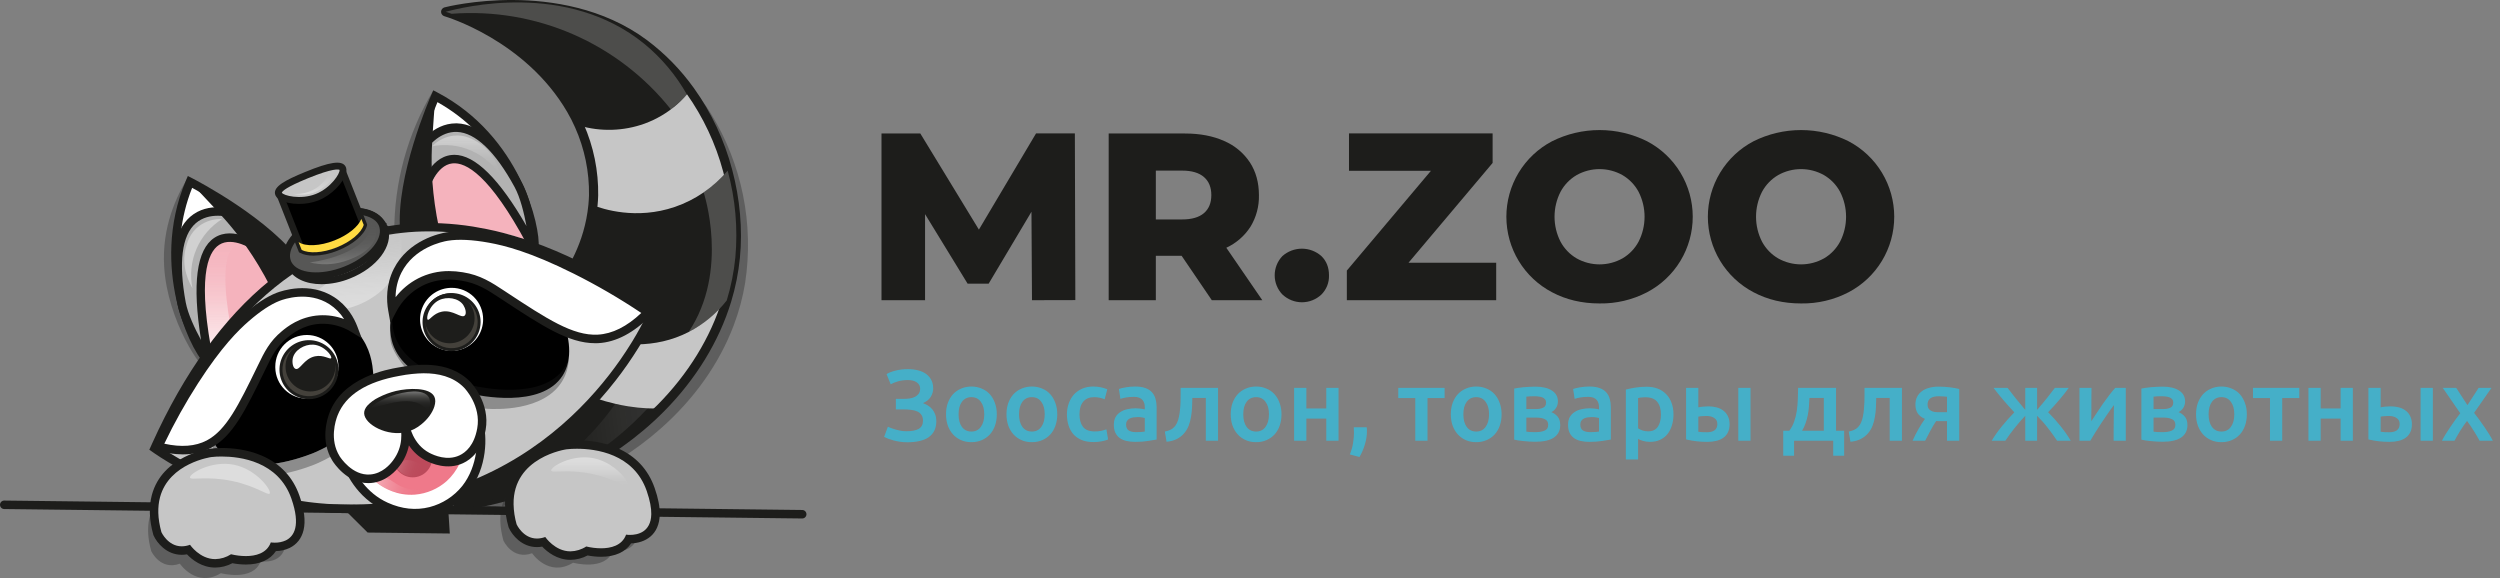 <?xml version="1.0" encoding="UTF-8"?> <svg xmlns="http://www.w3.org/2000/svg" width="346" height="80" viewBox="0 0 346 80" fill="none"><rect x="0" y="0" width="346" height="80" fill="#808080" stroke="none"/> <path d="M142.827 41.547L142.754 29.307L136.828 39.261H133.918L128.028 29.637V41.547H122V18.476H127.373L135.479 31.778L143.39 18.461H148.761L148.827 41.533L142.827 41.547Z" fill="#1D1D1B"></path> <path d="M163.539 35.405H159.968V41.547H153.441V18.476H163.99C166.077 18.476 167.89 18.822 169.429 19.515C170.88 20.135 172.118 21.166 172.99 22.481C173.821 23.767 174.237 25.278 174.237 27.014C174.272 28.551 173.866 30.066 173.067 31.379C172.252 32.648 171.091 33.657 169.722 34.289L174.702 41.547H167.714L163.539 35.405ZM166.627 24.503C165.946 23.909 164.935 23.612 163.595 23.612H159.968V30.371H163.595C164.936 30.371 165.947 30.079 166.627 29.496C167.308 28.913 167.648 28.081 167.648 27.002C167.648 25.924 167.308 25.091 166.627 24.503Z" fill="#1D1D1B"></path> <path d="M177.504 40.778C176.81 40.064 176.42 39.108 176.417 38.112C176.414 37.116 176.798 36.157 177.487 35.438C178.23 34.78 179.189 34.416 180.182 34.416C181.175 34.416 182.134 34.78 182.877 35.438C183.581 36.12 183.933 37.01 183.933 38.107C183.949 38.602 183.863 39.094 183.68 39.554C183.497 40.014 183.221 40.43 182.869 40.778C182.142 41.457 181.185 41.834 180.19 41.834C179.196 41.834 178.239 41.457 177.512 40.778H177.504Z" fill="#1D1D1B"></path> <path d="M207.073 36.361V41.547H186.402V37.448L198.042 23.637H186.701V18.461H206.578V22.55L194.939 36.361H207.073Z" fill="#1D1D1B"></path> <path d="M214.803 40.448C212.896 39.449 211.299 37.947 210.184 36.105C209.07 34.263 208.481 32.152 208.481 29.999C208.481 27.846 209.07 25.735 210.184 23.893C211.299 22.051 212.896 20.549 214.803 19.55C216.845 18.531 219.096 18 221.379 18C223.662 18 225.913 18.531 227.955 19.55C229.862 20.55 231.458 22.052 232.572 23.894C233.686 25.735 234.275 27.847 234.275 29.999C234.275 32.151 233.686 34.263 232.572 36.105C231.458 37.946 229.862 39.448 227.955 40.448C225.926 41.502 223.666 42.035 221.379 41.998C218.939 41.998 216.747 41.481 214.803 40.448ZM224.542 35.767C225.491 35.215 226.267 34.409 226.783 33.441C227.326 32.374 227.608 31.194 227.608 29.997C227.608 28.8 227.326 27.62 226.783 26.553C226.266 25.585 225.49 24.781 224.542 24.229C223.575 23.688 222.486 23.404 221.378 23.404C220.27 23.404 219.18 23.688 218.213 24.229C217.265 24.781 216.49 25.585 215.973 26.553C215.43 27.62 215.148 28.8 215.148 29.997C215.148 31.194 215.43 32.374 215.973 33.441C216.49 34.408 217.265 35.213 218.213 35.765C219.18 36.306 220.27 36.59 221.378 36.59C222.486 36.59 223.575 36.306 224.542 35.765V35.767Z" fill="#1D1D1B"></path> <path d="M242.69 40.448C240.783 39.449 239.186 37.947 238.071 36.105C236.957 34.263 236.368 32.152 236.368 29.999C236.368 27.846 236.957 25.735 238.071 23.893C239.186 22.051 240.783 20.549 242.69 19.55C244.732 18.531 246.984 18 249.266 18C251.549 18 253.8 18.531 255.843 19.55C257.749 20.55 259.345 22.052 260.459 23.894C261.573 25.735 262.162 27.847 262.162 29.999C262.162 32.151 261.573 34.263 260.459 36.105C259.345 37.946 257.749 39.448 255.843 40.448C253.813 41.502 251.553 42.035 249.266 41.998C246.826 41.998 244.634 41.481 242.69 40.448ZM252.43 35.767C253.378 35.215 254.154 34.409 254.67 33.441C255.213 32.374 255.496 31.194 255.496 29.997C255.496 28.8 255.213 27.62 254.67 26.553C254.153 25.585 253.378 24.781 252.43 24.229C251.463 23.688 250.373 23.404 249.265 23.404C248.157 23.404 247.068 23.688 246.101 24.229C245.153 24.781 244.377 25.585 243.86 26.553C243.318 27.62 243.035 28.8 243.035 29.997C243.035 31.194 243.318 32.374 243.86 33.441C244.377 34.408 245.153 35.213 246.101 35.765C247.068 36.306 248.157 36.59 249.265 36.59C250.373 36.59 251.463 36.306 252.43 35.765V35.767Z" fill="#1D1D1B"></path> <path d="M125.094 55.204C125.365 55.204 125.635 55.185 125.906 55.148C126.177 55.101 126.419 55.027 126.634 54.924C126.849 54.812 127.021 54.667 127.152 54.49C127.283 54.303 127.348 54.07 127.348 53.79C127.348 53.426 127.194 53.137 126.886 52.922C126.587 52.707 126.172 52.6 125.64 52.6C125.127 52.6 124.669 52.661 124.268 52.782C123.876 52.894 123.545 53.029 123.274 53.188L122.7 51.774C122.999 51.587 123.405 51.429 123.918 51.298C124.441 51.158 125.019 51.088 125.654 51.088C126.158 51.088 126.625 51.144 127.054 51.256C127.483 51.359 127.852 51.522 128.16 51.746C128.468 51.97 128.711 52.25 128.888 52.586C129.065 52.922 129.154 53.314 129.154 53.762C129.154 54.173 129.037 54.565 128.804 54.938C128.571 55.302 128.216 55.587 127.74 55.792C127.992 55.885 128.23 56.002 128.454 56.142C128.678 56.282 128.874 56.455 129.042 56.66C129.21 56.865 129.341 57.103 129.434 57.374C129.537 57.635 129.588 57.934 129.588 58.27C129.588 58.793 129.495 59.241 129.308 59.614C129.121 59.978 128.855 60.281 128.51 60.524C128.165 60.757 127.74 60.93 127.236 61.042C126.741 61.154 126.186 61.21 125.57 61.21C125.225 61.21 124.893 61.187 124.576 61.14C124.259 61.093 123.96 61.033 123.68 60.958C123.4 60.883 123.148 60.804 122.924 60.72C122.7 60.627 122.513 60.543 122.364 60.468L122.882 59.054C123.003 59.11 123.153 59.175 123.33 59.25C123.507 59.315 123.708 59.381 123.932 59.446C124.156 59.511 124.399 59.567 124.66 59.614C124.921 59.661 125.187 59.684 125.458 59.684C126.186 59.684 126.746 59.577 127.138 59.362C127.539 59.138 127.74 58.755 127.74 58.214C127.74 57.897 127.67 57.635 127.53 57.43C127.399 57.225 127.213 57.066 126.97 56.954C126.737 56.842 126.457 56.767 126.13 56.73C125.803 56.683 125.453 56.66 125.08 56.66H123.988V55.204H125.094ZM137.958 57.332C137.958 57.911 137.874 58.438 137.706 58.914C137.538 59.39 137.3 59.796 136.992 60.132C136.684 60.468 136.31 60.729 135.872 60.916C135.442 61.103 134.966 61.196 134.444 61.196C133.921 61.196 133.445 61.103 133.016 60.916C132.586 60.729 132.218 60.468 131.91 60.132C131.602 59.796 131.359 59.39 131.182 58.914C131.014 58.438 130.93 57.911 130.93 57.332C130.93 56.753 131.014 56.231 131.182 55.764C131.359 55.288 131.602 54.882 131.91 54.546C132.227 54.21 132.6 53.953 133.03 53.776C133.459 53.589 133.93 53.496 134.444 53.496C134.957 53.496 135.428 53.589 135.858 53.776C136.296 53.953 136.67 54.21 136.978 54.546C137.286 54.882 137.524 55.288 137.692 55.764C137.869 56.231 137.958 56.753 137.958 57.332ZM136.222 57.332C136.222 56.604 136.063 56.03 135.746 55.61C135.438 55.181 135.004 54.966 134.444 54.966C133.884 54.966 133.445 55.181 133.128 55.61C132.82 56.03 132.666 56.604 132.666 57.332C132.666 58.069 132.82 58.653 133.128 59.082C133.445 59.511 133.884 59.726 134.444 59.726C135.004 59.726 135.438 59.511 135.746 59.082C136.063 58.653 136.222 58.069 136.222 57.332ZM146.325 57.332C146.325 57.911 146.241 58.438 146.073 58.914C145.905 59.39 145.667 59.796 145.359 60.132C145.051 60.468 144.678 60.729 144.239 60.916C143.81 61.103 143.334 61.196 142.811 61.196C142.288 61.196 141.812 61.103 141.383 60.916C140.954 60.729 140.585 60.468 140.277 60.132C139.969 59.796 139.726 59.39 139.549 58.914C139.381 58.438 139.297 57.911 139.297 57.332C139.297 56.753 139.381 56.231 139.549 55.764C139.726 55.288 139.969 54.882 140.277 54.546C140.594 54.21 140.968 53.953 141.397 53.776C141.826 53.589 142.298 53.496 142.811 53.496C143.324 53.496 143.796 53.589 144.225 53.776C144.664 53.953 145.037 54.21 145.345 54.546C145.653 54.882 145.891 55.288 146.059 55.764C146.236 56.231 146.325 56.753 146.325 57.332ZM144.589 57.332C144.589 56.604 144.43 56.03 144.113 55.61C143.805 55.181 143.371 54.966 142.811 54.966C142.251 54.966 141.812 55.181 141.495 55.61C141.187 56.03 141.033 56.604 141.033 57.332C141.033 58.069 141.187 58.653 141.495 59.082C141.812 59.511 142.251 59.726 142.811 59.726C143.371 59.726 143.805 59.511 144.113 59.082C144.43 58.653 144.589 58.069 144.589 57.332ZM147.664 57.346C147.664 56.805 147.748 56.301 147.916 55.834C148.084 55.358 148.322 54.947 148.63 54.602C148.948 54.257 149.33 53.986 149.778 53.79C150.226 53.594 150.73 53.496 151.29 53.496C151.981 53.496 152.634 53.622 153.25 53.874L152.886 55.26C152.69 55.176 152.466 55.106 152.214 55.05C151.972 54.994 151.71 54.966 151.43 54.966C150.768 54.966 150.264 55.176 149.918 55.596C149.573 56.007 149.4 56.59 149.4 57.346C149.4 58.074 149.564 58.653 149.89 59.082C150.217 59.502 150.768 59.712 151.542 59.712C151.832 59.712 152.116 59.684 152.396 59.628C152.676 59.572 152.919 59.502 153.124 59.418L153.362 60.818C153.176 60.911 152.891 60.995 152.508 61.07C152.135 61.145 151.748 61.182 151.346 61.182C150.721 61.182 150.175 61.089 149.708 60.902C149.251 60.706 148.868 60.44 148.56 60.104C148.262 59.759 148.038 59.353 147.888 58.886C147.739 58.41 147.664 57.897 147.664 57.346ZM157.25 59.81C157.772 59.81 158.169 59.782 158.44 59.726V57.85C158.346 57.822 158.211 57.794 158.034 57.766C157.856 57.738 157.66 57.724 157.446 57.724C157.259 57.724 157.068 57.738 156.872 57.766C156.685 57.794 156.512 57.845 156.354 57.92C156.204 57.995 156.083 58.102 155.99 58.242C155.896 58.373 155.85 58.541 155.85 58.746C155.85 59.147 155.976 59.427 156.228 59.586C156.48 59.735 156.82 59.81 157.25 59.81ZM157.11 53.496C157.67 53.496 158.141 53.566 158.524 53.706C158.906 53.846 159.21 54.042 159.434 54.294C159.667 54.546 159.83 54.854 159.924 55.218C160.026 55.573 160.078 55.965 160.078 56.394V60.832C159.816 60.888 159.42 60.953 158.888 61.028C158.365 61.112 157.772 61.154 157.11 61.154C156.671 61.154 156.27 61.112 155.906 61.028C155.542 60.944 155.229 60.809 154.968 60.622C154.716 60.435 154.515 60.193 154.366 59.894C154.226 59.595 154.156 59.227 154.156 58.788C154.156 58.368 154.235 58.013 154.394 57.724C154.562 57.435 154.786 57.201 155.066 57.024C155.346 56.837 155.668 56.707 156.032 56.632C156.405 56.548 156.792 56.506 157.194 56.506C157.38 56.506 157.576 56.52 157.782 56.548C157.987 56.567 158.206 56.604 158.44 56.66V56.38C158.44 56.184 158.416 55.997 158.37 55.82C158.323 55.643 158.239 55.489 158.118 55.358C158.006 55.218 157.852 55.111 157.656 55.036C157.469 54.961 157.231 54.924 156.942 54.924C156.55 54.924 156.19 54.952 155.864 55.008C155.537 55.064 155.271 55.129 155.066 55.204L154.856 53.832C155.07 53.757 155.383 53.683 155.794 53.608C156.204 53.533 156.643 53.496 157.11 53.496ZM165.022 55.078C165.013 55.489 164.999 55.918 164.98 56.366C164.962 56.805 164.915 57.239 164.84 57.668C164.775 58.097 164.668 58.508 164.518 58.9C164.369 59.292 164.159 59.647 163.888 59.964C163.627 60.272 163.296 60.533 162.894 60.748C162.502 60.953 162.022 61.084 161.452 61.14L161.214 59.726C161.69 59.633 162.059 59.483 162.32 59.278C162.582 59.063 162.782 58.793 162.922 58.466C163.034 58.223 163.118 57.948 163.174 57.64C163.24 57.332 163.286 57.01 163.314 56.674C163.352 56.329 163.375 55.979 163.384 55.624C163.394 55.269 163.398 54.924 163.398 54.588V53.678H168.578V61H166.884V55.078H165.022ZM177.36 57.332C177.36 57.911 177.276 58.438 177.108 58.914C176.94 59.39 176.702 59.796 176.394 60.132C176.086 60.468 175.713 60.729 175.274 60.916C174.845 61.103 174.369 61.196 173.846 61.196C173.323 61.196 172.847 61.103 172.418 60.916C171.989 60.729 171.62 60.468 171.312 60.132C171.004 59.796 170.761 59.39 170.584 58.914C170.416 58.438 170.332 57.911 170.332 57.332C170.332 56.753 170.416 56.231 170.584 55.764C170.761 55.288 171.004 54.882 171.312 54.546C171.629 54.21 172.003 53.953 172.432 53.776C172.861 53.589 173.333 53.496 173.846 53.496C174.359 53.496 174.831 53.589 175.26 53.776C175.699 53.953 176.072 54.21 176.38 54.546C176.688 54.882 176.926 55.288 177.094 55.764C177.271 56.231 177.36 56.753 177.36 57.332ZM175.624 57.332C175.624 56.604 175.465 56.03 175.148 55.61C174.84 55.181 174.406 54.966 173.846 54.966C173.286 54.966 172.847 55.181 172.53 55.61C172.222 56.03 172.068 56.604 172.068 57.332C172.068 58.069 172.222 58.653 172.53 59.082C172.847 59.511 173.286 59.726 173.846 59.726C174.406 59.726 174.84 59.511 175.148 59.082C175.465 58.653 175.624 58.069 175.624 57.332ZM185.251 61H183.557V57.934H180.799V61H179.105V53.678H180.799V56.534H183.557V53.678H185.251V61ZM189.154 59.138C189.173 59.297 189.182 59.413 189.182 59.488C189.182 59.563 189.182 59.637 189.182 59.712C189.182 60.291 189.089 60.888 188.902 61.504C188.725 62.12 188.473 62.703 188.146 63.254L186.816 62.89C187.04 62.349 187.19 61.817 187.264 61.294C187.348 60.781 187.39 60.328 187.39 59.936C187.39 59.824 187.386 59.684 187.376 59.516C187.376 59.348 187.372 59.222 187.362 59.138H189.154ZM199.934 55.092H197.568V61H195.874V55.092H193.522V53.678H199.934V55.092ZM207.821 57.332C207.821 57.911 207.737 58.438 207.569 58.914C207.401 59.39 207.163 59.796 206.855 60.132C206.547 60.468 206.174 60.729 205.735 60.916C205.306 61.103 204.83 61.196 204.307 61.196C203.784 61.196 203.308 61.103 202.879 60.916C202.45 60.729 202.081 60.468 201.773 60.132C201.465 59.796 201.222 59.39 201.045 58.914C200.877 58.438 200.793 57.911 200.793 57.332C200.793 56.753 200.877 56.231 201.045 55.764C201.222 55.288 201.465 54.882 201.773 54.546C202.09 54.21 202.464 53.953 202.893 53.776C203.322 53.589 203.794 53.496 204.307 53.496C204.82 53.496 205.292 53.589 205.721 53.776C206.16 53.953 206.533 54.21 206.841 54.546C207.149 54.882 207.387 55.288 207.555 55.764C207.732 56.231 207.821 56.753 207.821 57.332ZM206.085 57.332C206.085 56.604 205.926 56.03 205.609 55.61C205.301 55.181 204.867 54.966 204.307 54.966C203.747 54.966 203.308 55.181 202.991 55.61C202.683 56.03 202.529 56.604 202.529 57.332C202.529 58.069 202.683 58.653 202.991 59.082C203.308 59.511 203.747 59.726 204.307 59.726C204.867 59.726 205.301 59.511 205.609 59.082C205.926 58.653 206.085 58.069 206.085 57.332ZM212.478 61.14C212.208 61.14 211.932 61.131 211.652 61.112C211.372 61.093 211.102 61.07 210.84 61.042C210.588 61.014 210.35 60.986 210.126 60.958C209.902 60.921 209.716 60.883 209.566 60.846V53.776C209.716 53.739 209.902 53.706 210.126 53.678C210.35 53.641 210.588 53.613 210.84 53.594C211.102 53.566 211.372 53.547 211.652 53.538C211.932 53.519 212.208 53.51 212.478 53.51C213.468 53.51 214.238 53.692 214.788 54.056C215.339 54.411 215.614 54.91 215.614 55.554C215.614 55.89 215.53 56.189 215.362 56.45C215.194 56.711 214.975 56.907 214.704 57.038C215.04 57.169 215.33 57.374 215.572 57.654C215.815 57.934 215.936 58.331 215.936 58.844C215.936 59.581 215.647 60.151 215.068 60.552C214.49 60.944 213.626 61.14 212.478 61.14ZM212.52 56.618C212.94 56.618 213.286 56.557 213.556 56.436C213.836 56.315 213.976 56.072 213.976 55.708C213.976 55.531 213.93 55.386 213.836 55.274C213.752 55.162 213.636 55.073 213.486 55.008C213.337 54.943 213.164 54.901 212.968 54.882C212.772 54.854 212.567 54.84 212.352 54.84C212.184 54.84 211.988 54.845 211.764 54.854C211.55 54.863 211.377 54.877 211.246 54.896V56.618H212.52ZM211.246 59.74C211.358 59.759 211.54 59.777 211.792 59.796C212.054 59.805 212.296 59.81 212.52 59.81C213.024 59.81 213.44 59.74 213.766 59.6C214.102 59.46 214.27 59.194 214.27 58.802C214.27 58.419 214.116 58.158 213.808 58.018C213.51 57.869 213.118 57.794 212.632 57.794H211.246V59.74ZM220.113 59.81C220.636 59.81 221.032 59.782 221.303 59.726V57.85C221.21 57.822 221.074 57.794 220.897 57.766C220.72 57.738 220.524 57.724 220.309 57.724C220.122 57.724 219.931 57.738 219.735 57.766C219.548 57.794 219.376 57.845 219.217 57.92C219.068 57.995 218.946 58.102 218.853 58.242C218.76 58.373 218.713 58.541 218.713 58.746C218.713 59.147 218.839 59.427 219.091 59.586C219.343 59.735 219.684 59.81 220.113 59.81ZM219.973 53.496C220.533 53.496 221.004 53.566 221.387 53.706C221.77 53.846 222.073 54.042 222.297 54.294C222.53 54.546 222.694 54.854 222.787 55.218C222.89 55.573 222.941 55.965 222.941 56.394V60.832C222.68 60.888 222.283 60.953 221.751 61.028C221.228 61.112 220.636 61.154 219.973 61.154C219.534 61.154 219.133 61.112 218.769 61.028C218.405 60.944 218.092 60.809 217.831 60.622C217.579 60.435 217.378 60.193 217.229 59.894C217.089 59.595 217.019 59.227 217.019 58.788C217.019 58.368 217.098 58.013 217.257 57.724C217.425 57.435 217.649 57.201 217.929 57.024C218.209 56.837 218.531 56.707 218.895 56.632C219.268 56.548 219.656 56.506 220.057 56.506C220.244 56.506 220.44 56.52 220.645 56.548C220.85 56.567 221.07 56.604 221.303 56.66V56.38C221.303 56.184 221.28 55.997 221.233 55.82C221.186 55.643 221.102 55.489 220.981 55.358C220.869 55.218 220.715 55.111 220.519 55.036C220.332 54.961 220.094 54.924 219.805 54.924C219.413 54.924 219.054 54.952 218.727 55.008C218.4 55.064 218.134 55.129 217.929 55.204L217.719 53.832C217.934 53.757 218.246 53.683 218.657 53.608C219.068 53.533 219.506 53.496 219.973 53.496ZM229.874 57.374C229.874 56.618 229.701 56.03 229.356 55.61C229.02 55.19 228.474 54.98 227.718 54.98C227.559 54.98 227.391 54.989 227.214 55.008C227.046 55.017 226.878 55.045 226.71 55.092V59.278C226.859 59.381 227.055 59.479 227.298 59.572C227.55 59.656 227.816 59.698 228.096 59.698C228.712 59.698 229.16 59.488 229.44 59.068C229.729 58.648 229.874 58.083 229.874 57.374ZM231.61 57.346C231.61 57.906 231.535 58.419 231.386 58.886C231.246 59.353 231.04 59.754 230.77 60.09C230.499 60.426 230.158 60.687 229.748 60.874C229.346 61.061 228.889 61.154 228.376 61.154C228.03 61.154 227.713 61.112 227.424 61.028C227.134 60.944 226.896 60.851 226.71 60.748V63.59H225.016V53.916C225.361 53.823 225.786 53.734 226.29 53.65C226.794 53.566 227.326 53.524 227.886 53.524C228.464 53.524 228.982 53.613 229.44 53.79C229.897 53.967 230.284 54.224 230.602 54.56C230.928 54.887 231.176 55.288 231.344 55.764C231.521 56.231 231.61 56.758 231.61 57.346ZM242.273 61H240.579V53.678H242.273V61ZM235.049 56.38C235.189 56.343 235.39 56.31 235.651 56.282C235.922 56.254 236.183 56.24 236.435 56.24C236.837 56.24 237.215 56.287 237.569 56.38C237.933 56.473 238.246 56.623 238.507 56.828C238.778 57.024 238.988 57.281 239.137 57.598C239.296 57.906 239.375 58.275 239.375 58.704C239.375 59.143 239.301 59.516 239.151 59.824C239.002 60.132 238.792 60.384 238.521 60.58C238.251 60.776 237.924 60.921 237.541 61.014C237.168 61.107 236.753 61.154 236.295 61.154C235.763 61.154 235.259 61.126 234.783 61.07C234.317 61.014 233.841 60.93 233.355 60.818V53.678H235.049V56.38ZM236.253 59.824C236.692 59.824 237.037 59.735 237.289 59.558C237.551 59.371 237.681 59.077 237.681 58.676C237.681 58.471 237.639 58.298 237.555 58.158C237.471 58.018 237.355 57.906 237.205 57.822C237.065 57.729 236.902 57.663 236.715 57.626C236.538 57.589 236.351 57.57 236.155 57.57C235.978 57.57 235.782 57.579 235.567 57.598C235.362 57.607 235.189 57.631 235.049 57.668V59.754C235.171 59.773 235.348 59.791 235.581 59.81C235.815 59.819 236.039 59.824 236.253 59.824ZM246.801 59.614H247.641C247.93 59.231 248.154 58.807 248.313 58.34C248.481 57.864 248.602 57.369 248.677 56.856C248.752 56.333 248.798 55.801 248.817 55.26C248.836 54.719 248.85 54.191 248.859 53.678H254.109V59.614H255.229V63.072H253.717V61H248.299V63.072H246.801V59.614ZM252.415 59.614V55.078H250.427C250.408 55.461 250.385 55.853 250.357 56.254C250.329 56.646 250.278 57.038 250.203 57.43C250.128 57.813 250.026 58.191 249.895 58.564C249.774 58.928 249.61 59.278 249.405 59.614H252.415ZM259.673 55.078C259.663 55.489 259.649 55.918 259.631 56.366C259.612 56.805 259.565 57.239 259.491 57.668C259.425 58.097 259.318 58.508 259.169 58.9C259.019 59.292 258.809 59.647 258.539 59.964C258.277 60.272 257.946 60.533 257.545 60.748C257.153 60.953 256.672 61.084 256.103 61.14L255.865 59.726C256.341 59.633 256.709 59.483 256.971 59.278C257.232 59.063 257.433 58.793 257.573 58.466C257.685 58.223 257.769 57.948 257.825 57.64C257.89 57.332 257.937 57.01 257.965 56.674C258.002 56.329 258.025 55.979 258.035 55.624C258.044 55.269 258.049 54.924 258.049 54.588V53.678H263.229V61H261.535V55.078H259.673ZM268.623 58.284C268.511 58.284 268.399 58.284 268.287 58.284C268.175 58.284 268.067 58.279 267.965 58.27C267.666 58.718 267.391 59.18 267.139 59.656C266.887 60.123 266.653 60.571 266.439 61H264.703C264.955 60.421 265.235 59.866 265.543 59.334C265.851 58.802 266.14 58.349 266.411 57.976C265.953 57.78 265.617 57.519 265.403 57.192C265.197 56.856 265.095 56.464 265.095 56.016C265.095 55.605 265.169 55.246 265.319 54.938C265.477 54.621 265.697 54.359 265.977 54.154C266.257 53.939 266.593 53.781 266.985 53.678C267.377 53.566 267.811 53.51 268.287 53.51C268.837 53.51 269.369 53.543 269.883 53.608C270.405 53.673 270.83 53.748 271.157 53.832V61H269.463V58.284H268.623ZM269.463 54.91C269.36 54.891 269.201 54.877 268.987 54.868C268.772 54.849 268.553 54.84 268.329 54.84C267.293 54.84 266.775 55.223 266.775 55.988C266.775 56.193 266.812 56.366 266.887 56.506C266.971 56.637 267.083 56.744 267.223 56.828C267.363 56.912 267.526 56.973 267.713 57.01C267.899 57.038 268.1 57.052 268.315 57.052H269.463V54.91ZM275.648 61C276.077 60.281 276.567 59.591 277.118 58.928C277.668 58.256 278.224 57.635 278.784 57.066C278.252 56.497 277.734 55.918 277.23 55.33C276.726 54.733 276.282 54.182 275.9 53.678H277.846C278.135 54.07 278.471 54.504 278.854 54.98C279.246 55.456 279.726 56.039 280.296 56.73V53.678H281.934V56.73C282.522 56.049 283.007 55.465 283.39 54.98C283.772 54.495 284.108 54.061 284.398 53.678H286.316C285.961 54.182 285.532 54.728 285.028 55.316C284.533 55.904 284.01 56.483 283.46 57.052C284.076 57.668 284.64 58.298 285.154 58.942C285.676 59.586 286.157 60.272 286.596 61H284.706C284.519 60.72 284.314 60.426 284.09 60.118C283.875 59.81 283.646 59.507 283.404 59.208C283.17 58.9 282.928 58.606 282.676 58.326C282.424 58.046 282.176 57.785 281.934 57.542V61H280.296V57.542C280.053 57.794 279.806 58.065 279.554 58.354C279.302 58.643 279.054 58.942 278.812 59.25C278.578 59.549 278.35 59.847 278.126 60.146C277.911 60.445 277.715 60.729 277.538 61H275.648ZM294.209 53.678V61H292.529C292.529 60.468 292.529 59.941 292.529 59.418C292.538 58.895 292.543 58.41 292.543 57.962C292.552 57.514 292.557 57.127 292.557 56.8C292.566 56.464 292.571 56.217 292.571 56.058C292.291 56.422 292.001 56.823 291.703 57.262C291.404 57.701 291.105 58.139 290.807 58.578C290.517 59.017 290.242 59.446 289.981 59.866C289.719 60.286 289.491 60.664 289.295 61H287.797V53.678H289.463C289.463 54.219 289.458 54.737 289.449 55.232C289.449 55.717 289.449 56.161 289.449 56.562C289.449 56.963 289.444 57.313 289.435 57.612C289.435 57.911 289.435 58.139 289.435 58.298C289.696 57.897 289.967 57.486 290.247 57.066C290.527 56.637 290.807 56.221 291.087 55.82C291.376 55.409 291.661 55.022 291.941 54.658C292.221 54.294 292.491 53.967 292.753 53.678H294.209ZM299.281 61.14C299.01 61.14 298.735 61.131 298.455 61.112C298.175 61.093 297.904 61.07 297.643 61.042C297.391 61.014 297.153 60.986 296.929 60.958C296.705 60.921 296.518 60.883 296.369 60.846V53.776C296.518 53.739 296.705 53.706 296.929 53.678C297.153 53.641 297.391 53.613 297.643 53.594C297.904 53.566 298.175 53.547 298.455 53.538C298.735 53.519 299.01 53.51 299.281 53.51C300.27 53.51 301.04 53.692 301.591 54.056C302.142 54.411 302.417 54.91 302.417 55.554C302.417 55.89 302.333 56.189 302.165 56.45C301.997 56.711 301.778 56.907 301.507 57.038C301.843 57.169 302.132 57.374 302.375 57.654C302.618 57.934 302.739 58.331 302.739 58.844C302.739 59.581 302.45 60.151 301.871 60.552C301.292 60.944 300.429 61.14 299.281 61.14ZM299.323 56.618C299.743 56.618 300.088 56.557 300.359 56.436C300.639 56.315 300.779 56.072 300.779 55.708C300.779 55.531 300.732 55.386 300.639 55.274C300.555 55.162 300.438 55.073 300.289 55.008C300.14 54.943 299.967 54.901 299.771 54.882C299.575 54.854 299.37 54.84 299.155 54.84C298.987 54.84 298.791 54.845 298.567 54.854C298.352 54.863 298.18 54.877 298.049 54.896V56.618H299.323ZM298.049 59.74C298.161 59.759 298.343 59.777 298.595 59.796C298.856 59.805 299.099 59.81 299.323 59.81C299.827 59.81 300.242 59.74 300.569 59.6C300.905 59.46 301.073 59.194 301.073 58.802C301.073 58.419 300.919 58.158 300.611 58.018C300.312 57.869 299.92 57.794 299.435 57.794H298.049V59.74ZM310.962 57.332C310.962 57.911 310.878 58.438 310.71 58.914C310.542 59.39 310.304 59.796 309.996 60.132C309.688 60.468 309.314 60.729 308.876 60.916C308.446 61.103 307.97 61.196 307.448 61.196C306.925 61.196 306.449 61.103 306.02 60.916C305.59 60.729 305.222 60.468 304.914 60.132C304.606 59.796 304.363 59.39 304.186 58.914C304.018 58.438 303.934 57.911 303.934 57.332C303.934 56.753 304.018 56.231 304.186 55.764C304.363 55.288 304.606 54.882 304.914 54.546C305.231 54.21 305.604 53.953 306.034 53.776C306.463 53.589 306.934 53.496 307.448 53.496C307.961 53.496 308.432 53.589 308.862 53.776C309.3 53.953 309.674 54.21 309.982 54.546C310.29 54.882 310.528 55.288 310.696 55.764C310.873 56.231 310.962 56.753 310.962 57.332ZM309.226 57.332C309.226 56.604 309.067 56.03 308.75 55.61C308.442 55.181 308.008 54.966 307.448 54.966C306.888 54.966 306.449 55.181 306.132 55.61C305.824 56.03 305.67 56.604 305.67 57.332C305.67 58.069 305.824 58.653 306.132 59.082C306.449 59.511 306.888 59.726 307.448 59.726C308.008 59.726 308.442 59.511 308.75 59.082C309.067 58.653 309.226 58.069 309.226 57.332ZM318.223 55.092H315.857V61H314.163V55.092H311.811V53.678H318.223V55.092ZM325.634 61H323.94V57.934H321.182V61H319.488V53.678H321.182V56.534H323.94V53.678H325.634V61ZM336.705 61H335.011V53.678H336.705V61ZM329.481 56.38C329.621 56.343 329.822 56.31 330.083 56.282C330.354 56.254 330.615 56.24 330.867 56.24C331.268 56.24 331.646 56.287 332.001 56.38C332.365 56.473 332.678 56.623 332.939 56.828C333.21 57.024 333.42 57.281 333.569 57.598C333.728 57.906 333.807 58.275 333.807 58.704C333.807 59.143 333.732 59.516 333.583 59.824C333.434 60.132 333.224 60.384 332.953 60.58C332.682 60.776 332.356 60.921 331.973 61.014C331.6 61.107 331.184 61.154 330.727 61.154C330.195 61.154 329.691 61.126 329.215 61.07C328.748 61.014 328.272 60.93 327.787 60.818V53.678H329.481V56.38ZM330.685 59.824C331.124 59.824 331.469 59.735 331.721 59.558C331.982 59.371 332.113 59.077 332.113 58.676C332.113 58.471 332.071 58.298 331.987 58.158C331.903 58.018 331.786 57.906 331.637 57.822C331.497 57.729 331.334 57.663 331.147 57.626C330.97 57.589 330.783 57.57 330.587 57.57C330.41 57.57 330.214 57.579 329.999 57.598C329.794 57.607 329.621 57.631 329.481 57.668V59.754C329.602 59.773 329.78 59.791 330.013 59.81C330.246 59.819 330.47 59.824 330.685 59.824ZM341.493 56.072L343.047 53.678H344.825L342.417 57.136C342.921 57.789 343.402 58.452 343.859 59.124C344.326 59.787 344.709 60.412 345.007 61H343.173C343.089 60.823 342.977 60.622 342.837 60.398C342.707 60.165 342.562 59.927 342.403 59.684C342.254 59.432 342.095 59.185 341.927 58.942C341.759 58.699 341.596 58.471 341.437 58.256C341.111 58.676 340.789 59.143 340.471 59.656C340.163 60.16 339.907 60.608 339.701 61H337.965C338.105 60.72 338.273 60.421 338.469 60.104C338.665 59.787 338.875 59.465 339.099 59.138C339.323 58.802 339.552 58.471 339.785 58.144C340.028 57.808 340.266 57.491 340.499 57.192L338.077 53.678H339.939L341.493 56.072Z" fill="#45AFC8"></path> <path opacity="0.35" d="M103.133 39.134C102.804 41.141 102.275 43.109 101.555 45.01C99.541 50.348 96.056 55.238 91.445 59.309C84.238 65.68 74.281 70.052 62.917 71.014L48.354 52.791C49.903 52.875 60.228 53.305 69.407 48.915C71.531 47.914 73.521 46.651 75.33 45.154C76.632 44.069 77.815 42.847 78.858 41.511C80.158 39.843 83.034 36.15 83.935 30.652C84.006 30.214 84.065 29.766 84.111 29.306C84.385 25.988 83.927 22.651 82.768 19.53C82.483 18.751 82.154 17.989 81.783 17.248C76.451 6.558 65.329 2.606 65.329 2.606C65.329 2.606 81.561 -0.492 92.474 8.814C94.787 10.798 96.781 13.124 98.387 15.713C102.686 22.714 104.366 31.011 103.129 39.133L103.133 39.134Z" fill="#222121"></path> <path d="M101.772 35.626C101.573 37.649 101.173 39.647 100.578 41.59C98.916 47.048 95.754 52.149 91.418 56.513C84.639 63.339 74.988 68.34 63.71 70.046L47.993 52.812C49.542 52.795 59.877 52.553 68.753 47.578C70.806 46.439 72.71 45.049 74.418 43.438C75.647 42.27 76.749 40.975 77.704 39.574C78.894 37.825 81.524 33.953 82.068 28.408C82.111 27.966 82.14 27.515 82.156 27.053C82.222 22.885 81.151 18.777 79.058 15.171C73.035 4.85 61.682 1.633 61.682 1.633C61.682 1.633 77.68 -2.506 89.174 6.065C91.61 7.893 93.751 10.084 95.521 12.562C100.266 19.269 102.481 27.441 101.775 35.626H101.772Z" fill="#C6C6C6"></path> <path d="M63.71 70.685C63.621 70.685 63.534 70.667 63.453 70.631C63.373 70.596 63.3 70.543 63.241 70.478L47.525 53.24C47.442 53.149 47.387 53.037 47.367 52.916C47.347 52.795 47.363 52.671 47.412 52.558C47.461 52.446 47.541 52.35 47.643 52.282C47.746 52.215 47.865 52.178 47.988 52.177C49.905 52.156 59.904 51.808 68.442 47.023C70.449 45.911 72.31 44.552 73.98 42.978C75.177 41.841 76.249 40.58 77.179 39.216C78.39 37.438 80.907 33.735 81.433 28.346C81.474 27.911 81.504 27.467 81.518 27.032C81.569 23.801 80.913 20.598 79.598 17.646C79.272 16.908 78.906 16.19 78.499 15.493C72.692 5.526 61.618 2.278 61.506 2.247C61.372 2.209 61.254 2.128 61.17 2.016C61.086 1.904 61.042 1.768 61.043 1.628C61.045 1.488 61.093 1.353 61.179 1.243C61.265 1.133 61.385 1.055 61.52 1.02C61.687 0.977 65.664 -0.037 71.119 0.001C76.174 0.036 83.475 1.027 89.55 5.558C92.038 7.424 94.225 9.662 96.035 12.192C98.462 15.594 100.253 19.407 101.323 23.446C102.415 27.505 102.788 31.737 102.404 35.687L101.772 35.626L102.404 35.687C102.201 37.752 101.793 39.791 101.186 41.776C99.516 47.259 96.294 52.512 91.87 56.965C84.725 64.158 74.759 69.028 63.805 70.678C63.774 70.683 63.742 70.686 63.71 70.685V70.685ZM49.392 53.406L63.95 69.37C74.51 67.713 84.083 62.997 90.968 56.07C95.248 51.763 98.36 46.692 99.97 41.405C100.553 39.502 100.945 37.545 101.14 35.564V35.564C101.51 31.763 101.148 27.688 100.095 23.777C99.055 19.89 97.331 16.219 95.003 12.937C93.27 10.511 91.175 8.366 88.791 6.577C85.59 4.184 79.921 1.331 71.111 1.272C68.746 1.259 66.384 1.44 64.049 1.814C65.557 2.438 67.021 3.165 68.429 3.99C71.771 5.939 76.421 9.407 79.598 14.858C80.027 15.595 80.415 16.355 80.76 17.135C82.151 20.263 82.843 23.656 82.788 27.079C82.772 27.542 82.743 28.011 82.698 28.474C82.135 34.187 79.4 38.217 78.231 39.937C77.248 41.375 76.115 42.705 74.852 43.904C73.105 45.551 71.159 46.973 69.058 48.136C61.56 52.337 52.986 53.219 49.392 53.406Z" fill="#1D1D1B"></path> <path d="M101.772 35.626C101.573 37.649 101.173 39.647 100.578 41.59C99.15 43.404 97.352 44.892 95.302 45.954C85.954 50.741 75.311 44.024 74.418 43.441C75.647 42.273 76.749 40.978 77.704 39.577C78.894 37.828 81.524 33.956 82.068 28.411C83.434 28.924 88.052 30.468 93.412 28.632C94.822 28.148 96.159 27.474 97.386 26.627C98.623 25.775 99.742 24.762 100.712 23.615C101.779 27.524 102.138 31.591 101.772 35.626V35.626Z" fill="#1D1D1B"></path> <path d="M91.418 56.517C86.365 61.606 79.716 65.684 71.989 68.134C69.285 68.989 66.518 69.63 63.714 70.05L47.993 52.812C49.542 52.795 59.877 52.553 68.753 47.578C71.684 49.846 78.045 54.241 85.149 55.884C85.743 56.025 86.344 56.143 86.947 56.239C87.832 56.382 88.725 56.474 89.622 56.513C90.222 56.542 90.82 56.544 91.418 56.517Z" fill="#1D1D1B"></path> <path opacity="0.23" d="M89.626 56.519C84.433 62.121 77.815 66.205 70.479 68.334C76.341 65.491 81.388 61.209 85.149 55.89C85.743 56.03 86.344 56.149 86.947 56.244C87.834 56.388 88.728 56.48 89.626 56.519V56.519Z" fill="url(#paint0_linear_2_150)"></path> <path d="M95.518 12.562C94.964 13.253 94.349 13.893 93.681 14.473C92.361 15.62 90.842 16.515 89.199 17.115C86.296 18.155 83.139 18.249 80.179 17.384C79.844 16.626 79.469 15.887 79.053 15.171C74.017 6.534 65.244 2.87 62.514 1.906C61.982 1.717 61.679 1.633 61.679 1.633C61.679 1.633 77.677 -2.506 89.171 6.065C91.607 7.893 93.748 10.084 95.518 12.562V12.562Z" fill="#1D1D1B"></path> <path opacity="0.53" d="M95.112 13.156C94.886 13.365 94.656 13.573 94.422 13.781C93.895 14.251 93.371 14.704 92.85 15.141C89.258 10.627 84.615 7.06 79.327 4.753C74.039 2.446 68.267 1.469 62.514 1.907C61.982 1.719 61.679 1.634 61.679 1.634C63.877 1.033 78.423 -2.684 89.171 6.065C91.576 8.038 93.591 10.443 95.112 13.156V13.156Z" fill="url(#paint1_linear_2_150)"></path> <path opacity="0.53" d="M101.772 35.626C101.573 37.649 101.173 39.647 100.578 41.59C99.15 43.404 97.352 44.892 95.302 45.954C101.013 37.417 97.383 26.627 97.383 26.627C98.621 25.775 99.739 24.762 100.709 23.615C101.777 27.523 102.137 31.591 101.772 35.626Z" fill="url(#paint2_linear_2_150)"></path> <path d="M58.812 70.553L52.126 70.474C51.871 70.249 51.615 70.006 51.361 69.746C53.775 69.371 56.014 68.999 58.078 68.632L58.419 68.572C58.641 69.211 58.773 69.877 58.812 70.553V70.553Z" fill="#C6C6C6" stroke="#1D1D1B" stroke-width="6.49" stroke-miterlimit="10"></path> <path d="M75.28 40.41C75.28 40.41 74.504 48.717 85.401 52.133L76.566 56.498C75.449 56.153 72.484 55.081 70.144 52.177C67.1 48.388 67.358 44.241 67.439 43.307L75.28 40.41Z" fill="black"></path> <path opacity="0.35" d="M59.972 12.499C56.395 18.472 54.526 25.312 54.568 32.274C54.568 32.274 69.762 32.403 71.819 34.985C71.96 35.154 72.16 35.298 72.241 35.249C72.826 34.883 66.272 23.327 59.972 12.499Z" fill="#222121"></path> <path opacity="0.35" d="M26.088 24.457C27.548 26.147 29.132 27.873 30.846 29.623C33.761 32.6 36.836 35.417 40.057 38.06C40.057 38.06 28.751 47.41 28.869 50.704C28.869 50.882 28.849 51.127 28.728 51.169C27.98 51.414 23.167 44.437 22.718 36.892C22.384 31.395 24.454 27.042 26.088 24.457Z" fill="#222121"></path> <path opacity="0.35" d="M73.855 36.447C62.511 14.765 58.734 28.097 58.734 28.097L58.303 22.555C58.303 22.555 58.374 22.445 58.506 22.274L58.8 26.075C58.8 26.075 62.476 13.123 73.442 33.527C73.734 35.177 73.855 36.447 73.855 36.447Z" fill="#222121"></path> <path opacity="0.35" d="M88.312 73.34C88.293 76.823 84.828 76.239 84.828 76.239C83.778 79.084 79.314 77.882 79.314 77.882C75.926 79.959 73.641 76.569 73.641 76.569C70.918 77.554 69.675 74.817 69.675 74.817C68.689 71.29 69.519 68.939 70.89 67.379C70.545 68.677 70.541 70.26 71.083 72.204C71.083 72.204 72.324 74.935 75.043 73.951C75.043 73.951 77.332 77.341 80.721 75.263C80.721 75.263 85.181 76.467 86.231 73.622C86.231 73.622 87.344 73.811 88.312 73.34Z" fill="#222121"></path> <path opacity="0.35" d="M39.56 74.785C39.541 78.269 36.077 77.685 36.077 77.685C35.027 80.53 30.568 79.327 30.568 79.327C27.178 81.403 24.893 78.014 24.893 78.014C22.17 79 20.928 76.263 20.928 76.263C19.943 72.736 20.771 70.385 22.142 68.825C21.799 70.122 21.794 71.706 22.335 73.649C22.335 73.649 23.577 76.38 26.297 75.397C26.297 75.397 28.584 78.786 31.975 76.709C31.975 76.709 36.434 77.912 37.484 75.068C37.48 75.068 38.593 75.255 39.56 74.785Z" fill="#222121"></path> <path d="M26.294 25.175C26.294 25.175 37.142 30.714 41.358 36.927C41.358 36.927 29.643 46.605 29.673 49.905C29.702 53.205 20.27 39.268 26.294 25.175Z" fill="white"></path> <path d="M29.419 50.984C28.949 50.984 28.546 50.578 28.396 50.421C27.082 49.097 25.267 45.487 24.34 41.153C23.495 37.23 23.064 31.231 25.748 24.94L25.995 24.362L26.558 24.643C27.006 24.873 37.589 30.323 41.841 36.589L42.141 37.031L41.73 37.372C37.284 41.045 30.239 47.691 30.26 49.891C30.26 50.55 29.978 50.811 29.726 50.914C29.63 50.958 29.525 50.982 29.419 50.984V50.984ZM26.591 25.997C23.175 34.6 25.67 42.529 26.926 45.585C27.752 47.596 28.597 48.901 29.117 49.482C29.264 48.595 30.13 46.564 35.096 41.756C37.358 39.565 39.648 37.6 40.566 36.828C38.83 34.463 35.859 31.844 31.93 29.226C29.612 27.67 27.548 26.516 26.591 25.997Z" fill="#1D1D1B"></path> <path d="M28.756 48.465C30.363 44.884 38.299 38.594 40.47 36.92C38.834 34.49 36.239 32.12 33.712 30.162L37.748 36.512L35.134 34.515C35.106 34.493 32.334 32.403 30.371 33.562C28.769 34.507 27.203 37.856 28.756 48.465Z" fill="#F5B3BD"></path> <path d="M35.127 34.518C33.867 33.754 33.122 33.806 32.677 33.997C30.002 35.146 31.718 44.106 31.913 45.086L28.111 49.14L25.877 36.147L28.392 33.309L33.261 32.022L35.127 34.518Z" fill="url(#paint3_linear_2_150)"></path> <path d="M32.311 29.586C32.311 29.586 22.174 26.127 25.131 41.957C25.755 45.302 28.993 50.175 28.993 50.175C24.131 26.19 35.469 34.162 35.469 34.162L32.311 29.586Z" fill="#B2B2B2"></path> <path d="M30.163 53.002L28.5 50.5C28.359 50.297 25.189 45.488 24.549 42.064C23.423 36.05 24.03 31.988 26.337 29.992C28.849 27.819 32.353 28.979 32.501 29.03L32.684 29.093L37.816 36.531L35.128 34.642C35.1 34.622 32.224 32.641 30.316 33.892C28.694 34.955 27.248 38.623 29.566 50.058L30.163 53.002ZM30.154 29.858C29.189 29.858 28.035 30.075 27.101 30.886C25.165 32.568 24.682 36.359 25.705 41.849C26.005 43.455 26.954 45.464 27.826 47.066C26.578 39.284 27.198 34.526 29.676 32.906C30.982 32.051 32.504 32.237 33.704 32.641L31.945 30.092C31.36 29.939 30.759 29.86 30.154 29.858Z" fill="#1D1D1B"></path> <path d="M60.255 13.311C60.255 13.311 55.327 24.449 55.966 31.929C55.966 31.929 71.16 32.06 73.217 34.642C75.274 37.224 73.815 20.462 60.255 13.311Z" fill="white"></path> <path d="M73.591 35.498C73.355 35.498 73.061 35.389 72.757 35.008C71.387 33.286 61.727 32.567 55.962 32.517H55.427L55.381 31.984C54.733 24.439 59.513 13.541 59.717 13.077L59.972 12.503L60.535 12.796C72.037 18.85 74.825 31.414 74.543 34.243C74.518 34.502 74.439 35.287 73.821 35.47C73.746 35.49 73.669 35.5 73.591 35.498V35.498ZM56.517 31.349C59.43 31.397 70.693 31.725 73.383 33.977C73.418 33.207 73.258 31.652 72.629 29.554C71.677 26.389 68.616 18.661 60.543 14.136C59.584 16.451 56.208 25.108 56.517 31.349Z" fill="#1D1D1B"></path> <path d="M72.945 33.379C69.516 31.471 59.393 31.177 56.649 31.134C56.508 28.206 57.169 24.756 58.016 21.672L58.598 29.178L59.497 26.014C59.506 25.979 60.476 22.645 62.744 22.402C64.587 22.202 67.845 23.949 72.945 33.379Z" fill="#F5B3BD"></path> <path d="M58.876 26.516C59.39 25.136 60.003 24.713 60.474 24.587C63.29 23.829 67.497 31.922 67.952 32.81L73.442 33.635L67.134 22.058L63.401 21.392L58.783 23.406L58.876 26.516Z" fill="url(#paint4_linear_2_150)"></path> <path d="M48.41 70.432C46.991 70.432 45.558 70.365 44.149 70.233C43.899 70.209 43.652 70.184 43.404 70.157C43.156 70.13 42.874 70.095 42.611 70.063C40.39 69.779 38.192 69.341 36.032 68.752L35.953 68.731C35.531 68.617 35.109 68.492 34.678 68.361C28.103 66.366 23.487 63.472 21.807 62.321L21.4 62.039L21.603 61.59C25.981 51.904 31.379 44.414 37.653 39.325C39.253 38.021 40.958 36.851 42.749 35.826L42.89 35.75L43.043 35.663C45.788 34.128 48.736 32.991 51.799 32.284C54.285 31.718 56.827 31.435 59.376 31.439C59.939 31.439 60.521 31.453 61.094 31.48C62.528 31.548 63.956 31.695 65.374 31.922C65.989 32.02 66.614 32.133 67.231 32.26C68.019 32.422 68.825 32.61 69.624 32.823L69.658 32.833C71.475 33.314 73.264 33.897 75.016 34.578C77.232 35.439 79.397 36.426 81.5 37.535C84.446 39.096 87.292 40.839 90.023 42.753L90.426 43.034L90.22 43.481C90.179 43.572 90.127 43.682 90.065 43.811C89.444 45.092 88.758 46.341 88.01 47.552L87.845 47.82C86.894 49.36 85.86 50.847 84.748 52.276C80.306 57.982 72.471 65.481 60.373 68.807L60.222 68.849C59.852 68.951 59.456 69.052 59.054 69.149C58.899 69.187 58.74 69.225 58.582 69.26L58.212 69.345C56.804 69.662 55.352 69.908 53.891 70.095C53.779 70.109 53.666 70.123 53.55 70.135H53.535C52.831 70.218 52.111 70.284 51.399 70.332C50.743 70.375 50.055 70.406 49.355 70.42C49.041 70.429 48.73 70.432 48.41 70.432Z" fill="#C6C6C6"></path> <path d="M59.366 32.022C59.929 32.022 60.493 32.035 61.056 32.063C62.468 32.129 63.876 32.275 65.272 32.498C65.879 32.592 66.489 32.703 67.103 32.831C67.885 32.992 68.673 33.176 69.465 33.385H69.49C71.29 33.861 73.061 34.438 74.795 35.112C76.99 35.965 79.134 36.944 81.217 38.043C84.142 39.592 86.967 41.322 89.677 43.223L89.526 43.551C88.918 44.815 88.247 46.047 87.514 47.242L87.349 47.51C86.407 49.031 85.384 50.5 84.284 51.911C79.698 57.801 71.992 65.004 60.217 68.242L60.076 68.282C59.689 68.388 59.303 68.487 58.919 68.579C58.765 68.617 58.612 68.653 58.458 68.687L58.089 68.772C56.641 69.098 55.217 69.335 53.822 69.514C53.712 69.528 53.604 69.54 53.494 69.552C52.777 69.636 52.068 69.701 51.367 69.747C50.685 69.794 50.012 69.822 49.348 69.836C49.035 69.843 48.725 69.846 48.416 69.846C46.971 69.846 45.566 69.777 44.209 69.649C43.963 69.626 43.718 69.601 43.474 69.574C43.231 69.547 42.95 69.514 42.69 69.481C40.471 69.196 38.274 68.755 36.117 68.161V68.161C35.689 68.042 35.266 67.92 34.849 67.795C27.906 65.683 23.264 62.602 22.141 61.832C26.529 52.118 31.886 44.759 38.019 39.781C39.594 38.497 41.272 37.345 43.036 36.337V36.337L43.318 36.178C46.013 34.668 48.91 33.549 51.92 32.855C54.363 32.298 56.861 32.019 59.366 32.023V32.022ZM59.366 30.848C56.772 30.844 54.186 31.133 51.657 31.709C48.538 32.43 45.538 33.589 42.745 35.151L42.727 35.161L42.455 35.315C40.635 36.356 38.904 37.544 37.278 38.868C30.943 44.014 25.484 51.577 21.069 61.348L20.664 62.245L21.476 62.808C23.177 63.965 27.854 66.899 34.51 68.918C34.942 69.049 35.377 69.176 35.8 69.293L35.955 69.335C38.116 69.922 40.314 70.36 42.535 70.646C42.817 70.681 43.077 70.712 43.338 70.741C43.619 70.772 43.865 70.798 44.096 70.817C45.52 70.958 46.973 71.02 48.41 71.02C48.727 71.02 49.049 71.02 49.366 71.01C50.077 70.995 50.774 70.964 51.441 70.919C52.157 70.871 52.883 70.805 53.597 70.722H53.611C53.73 70.709 53.849 70.695 53.968 70.679C55.443 70.496 56.915 70.24 58.341 69.919C58.467 69.892 58.592 69.863 58.719 69.833C58.845 69.804 59.02 69.764 59.199 69.719C59.6 69.624 59.998 69.521 60.379 69.416L60.462 69.394L60.517 69.379H60.528C65.979 67.883 71.105 65.389 75.646 62.022C79.247 59.344 82.468 56.188 85.219 52.642C86.344 51.197 87.391 49.693 88.356 48.136V48.136L88.516 47.876C89.298 46.592 90.013 45.28 90.586 44.075L90.744 43.735L91.155 42.843L90.348 42.28C87.598 40.35 84.73 38.595 81.76 37.024C79.638 35.904 77.453 34.906 75.216 34.036C73.446 33.349 71.638 32.761 69.803 32.274L69.766 32.264C68.955 32.051 68.139 31.86 67.342 31.701C66.715 31.573 66.075 31.457 65.46 31.357C64.019 31.128 62.567 30.979 61.111 30.91C60.531 30.881 59.945 30.867 59.369 30.867L59.366 30.848Z" fill="#1D1D1B"></path> <path d="M73.918 34.421C73.758 34.115 73.6 33.813 73.439 33.523C62.472 13.108 58.798 26.071 58.798 26.071L58.503 22.27L58.362 20.529C58.362 20.529 64.048 11.454 71.737 25.598C73.368 28.594 73.918 34.421 73.918 34.421Z" fill="#B2B2B2"></path> <path d="M74.787 37.335L73.32 34.541C73.179 34.284 73.056 34.041 72.926 33.804C67.761 24.193 64.47 22.415 62.611 22.613C60.359 22.855 59.373 26.193 59.362 26.227L58.462 29.365L57.758 20.377L57.861 20.212C57.943 20.083 59.867 17.072 63.089 17.072H63.251C66.3 17.166 69.327 19.941 72.246 25.316C73.911 28.375 74.474 34.115 74.498 34.358L74.787 37.335ZM62.876 21.426C65.743 21.426 69.095 24.733 72.864 31.281C72.53 29.486 72.001 27.325 71.219 25.888C68.554 20.98 65.79 18.341 63.228 18.257C60.952 18.181 59.377 20.128 58.968 20.694L59.209 23.78C59.883 22.716 60.94 21.619 62.482 21.451C62.613 21.436 62.744 21.428 62.876 21.427V21.426Z" fill="#1D1D1B"></path> <path opacity="0.35" d="M51.782 55.545C50.721 61.392 44.36 63.954 43.542 64.283C43.518 64.296 43.416 64.334 43.267 64.393C41.52 65.063 34.038 67.689 30.596 63.868C29.53 62.685 29.126 61.193 29.032 59.812C29.261 60.741 29.711 61.6 30.344 62.317C33.785 66.14 41.265 63.512 43.015 62.842C43.164 62.787 43.27 62.743 43.297 62.736C44.116 62.403 50.477 59.84 51.534 53.997C51.674 53.102 51.703 52.193 51.62 51.29C51.943 52.685 51.998 54.129 51.782 55.545V55.545Z" fill="#222121"></path> <path d="M78.463 50.699C78.316 51.157 78.11 51.594 77.852 52C74.883 56.619 66.179 54.722 65.14 54.496C62.879 54.002 55.054 52.321 54.106 46.557C54.019 46.025 53.987 45.485 54.012 44.946C54.215 40.464 58.279 36.737 62.044 35.513C68.661 33.378 75.56 38.59 77.77 44.028C78.107 44.863 79.353 47.944 78.463 50.699Z" fill="black"></path> <path opacity="0.35" d="M78.744 49.572C78.653 51.149 78.16 52.177 77.821 52.742C75.26 57.006 68.425 56.63 67.47 56.578C66.354 56.51 65.248 56.325 64.17 56.028C57.569 54.228 54.357 49.002 54.074 47.299C54.022 46.966 53.988 46.63 53.974 46.294C53.948 45.457 54.056 44.622 54.294 43.82C54.269 44.359 54.3 44.898 54.388 45.431C55.336 51.194 63.161 52.875 65.422 53.37C66.461 53.596 75.164 55.493 78.133 50.873C78.392 50.468 78.597 50.03 78.744 49.572V49.572Z" fill="#222121"></path> <path d="M40.459 41.883C44.384 40.462 46.177 38.504 47.084 36.899C48.057 35.181 48.188 33.839 49.573 32.771C51.306 31.436 53.691 31.632 55.381 31.98C55.586 32.965 55.837 34.884 55.041 36.98C53.471 41.115 49.172 42.419 48.058 42.696C44.541 43.572 41.581 42.401 40.459 41.883Z" fill="url(#paint5_linear_2_150)"></path> <path d="M51.532 53.997C50.47 59.84 44.113 62.403 43.294 62.736C43.272 62.743 43.166 62.787 43.012 62.842C41.264 63.512 33.784 66.14 30.341 62.317C29.708 61.6 29.258 60.741 29.029 59.812C28.52 57.904 28.822 55.922 29.029 54.946C29.029 54.946 29.08 54.691 29.143 54.444C29.207 54.196 35.683 41.892 44.441 43.331C45.068 43.433 47.257 43.825 49.087 45.597C50.883 47.333 51.465 49.554 51.614 51.282V51.294C51.698 52.195 51.67 53.103 51.532 53.997V53.997Z" fill="black"></path> <path d="M54.309 42.885C55.162 41.243 56.5 39.902 58.14 39.046C60.619 37.779 62.952 38.107 63.955 38.263C66.407 38.643 67.937 39.731 69.859 40.996C75.413 44.656 79.122 47.09 82.764 46.902C84.393 46.817 86.813 46.164 89.678 43.227C86.476 41.045 83.131 39.081 79.666 37.346C73.104 34.068 69.455 33.317 67.783 33.013C66.818 32.838 64.107 32.371 61.87 32.74C61.329 32.83 56.95 33.625 55.014 37.489C53.898 39.73 54.139 41.922 54.309 42.885Z" fill="white"></path> <path d="M82.361 47.5C78.674 47.5 74.998 45.08 69.537 41.487L69.198 41.263C67.436 40.1 66.047 39.187 63.864 38.843C63.02 38.712 60.767 38.363 58.407 39.569C56.877 40.373 55.629 41.625 54.83 43.158L54.031 44.687L53.731 42.988C53.479 41.559 53.407 39.399 54.495 37.225C56.503 33.218 60.916 32.298 61.781 32.157C63.376 31.894 65.43 31.987 67.887 32.439C70.089 32.838 73.731 33.728 79.928 36.825C83.416 38.572 86.784 40.55 90.009 42.746L90.589 43.14L90.099 43.642C87.728 46.064 85.274 47.359 82.8 47.493C82.65 47.493 82.505 47.5 82.361 47.5ZM62.134 37.517C62.774 37.52 63.413 37.575 64.045 37.681C66.479 38.059 68.039 39.089 69.847 40.283L70.183 40.506C75.664 44.111 79.288 46.495 82.733 46.315C84.739 46.21 86.762 45.201 88.754 43.313C85.754 41.305 82.631 39.488 79.403 37.873C73.341 34.843 69.807 33.979 67.677 33.592C65.353 33.169 63.434 33.079 61.972 33.32C61.208 33.447 57.3 34.255 55.547 37.752C55.026 38.803 54.754 39.958 54.75 41.131C55.588 40.046 56.654 39.158 57.873 38.529C59.192 37.856 60.653 37.509 62.134 37.517V37.517Z" fill="#1D1D1B"></path> <path d="M46.829 50.731C46.85 51.889 46.41 53.007 45.606 53.84C44.802 54.673 43.7 55.153 42.543 55.174C41.385 55.194 40.267 54.755 39.434 53.951C38.601 53.147 38.121 52.045 38.1 50.887C38.1 50.837 38.1 50.786 38.1 50.731C38.1 49.572 38.561 48.461 39.38 47.642C40.2 46.822 41.311 46.362 42.47 46.362C43.629 46.362 44.74 46.822 45.559 47.642C46.379 48.461 46.839 49.572 46.839 50.731H46.829Z" fill="white"></path> <path d="M66.865 44.201C66.865 45.065 66.609 45.908 66.129 46.626C65.65 47.344 64.968 47.903 64.17 48.234C63.373 48.564 62.495 48.65 61.649 48.482C60.802 48.314 60.025 47.898 59.414 47.288C58.804 46.677 58.388 45.9 58.22 45.053C58.051 44.206 58.138 43.329 58.468 42.531C58.798 41.734 59.358 41.052 60.075 40.572C60.793 40.093 61.637 39.837 62.5 39.837C63.074 39.834 63.643 39.945 64.174 40.163C64.705 40.381 65.187 40.703 65.593 41.109C65.999 41.514 66.32 41.997 66.538 42.528C66.757 43.059 66.868 43.627 66.865 44.201V44.201Z" fill="white"></path> <path d="M111.051 71.758L0.556 70.451C0.406 70.443 0.264 70.377 0.16 70.267C0.056 70.157 -0.001 70.011 1.05633e-05 69.86C0.001 69.709 0.06 69.564 0.165 69.455C0.27 69.346 0.412 69.282 0.563 69.276L111.058 70.582C111.209 70.591 111.351 70.656 111.454 70.766C111.558 70.877 111.615 71.022 111.614 71.173C111.613 71.325 111.554 71.469 111.45 71.578C111.345 71.687 111.202 71.751 111.051 71.758V71.758Z" fill="#1D1D1B"></path> <path d="M29.783 77.971C27.921 77.971 26.616 76.704 26.078 76.077C25.775 76.156 25.463 76.197 25.149 76.198C22.87 76.198 21.838 73.987 21.796 73.892L21.776 73.851L21.765 73.806C21.235 71.906 21.171 70.18 21.57 68.675C22.921 63.598 28.9 62.711 29.153 62.674C29.656 62.617 30.161 62.59 30.667 62.594C33.087 62.594 38.928 63.201 40.886 68.824C42.355 73.047 41.116 74.682 39.818 75.314C39.257 75.571 38.647 75.7 38.03 75.693C37.965 75.693 37.903 75.693 37.847 75.693C37.203 76.912 35.893 77.554 34.023 77.554C33.364 77.55 32.708 77.479 32.063 77.34C31.37 77.743 30.584 77.96 29.783 77.971Z" fill="#C6C6C6"></path> <path d="M30.667 63.181C33.236 63.181 38.528 63.839 40.332 69.017C41.637 72.767 40.696 74.226 39.56 74.789C39.08 75.006 38.557 75.114 38.03 75.104C37.846 75.106 37.663 75.094 37.481 75.068C36.918 76.608 35.342 76.961 34.023 76.961C33.333 76.958 32.646 76.873 31.976 76.709C31.324 77.134 30.566 77.367 29.788 77.382C27.638 77.382 26.298 75.397 26.298 75.397C25.932 75.534 25.545 75.606 25.155 75.61C23.227 75.61 22.339 73.649 22.339 73.649C21.799 71.706 21.803 70.129 22.146 68.825C23.413 64.068 29.243 63.257 29.243 63.257C29.719 63.203 30.197 63.177 30.675 63.181H30.667ZM30.675 62.005C30.144 62.001 29.613 62.03 29.086 62.093C28.811 62.131 22.46 63.078 21.012 68.522C20.589 70.13 20.65 71.962 21.206 73.964L21.231 74.053L21.269 74.136C21.717 75.121 23.039 76.785 25.158 76.785C25.4 76.785 25.641 76.764 25.88 76.722C26.584 77.465 27.941 78.552 29.791 78.552C30.619 78.544 31.433 78.337 32.163 77.948C32.779 78.067 33.404 78.128 34.03 78.131C35.948 78.131 37.389 77.479 38.186 76.273C38.842 76.262 39.488 76.114 40.083 75.836C41.078 75.353 41.745 74.499 42.014 73.366C42.31 72.115 42.125 70.565 41.451 68.625C40.551 66.045 38.807 64.178 36.263 63.073C34.22 62.186 32.097 62 30.675 62V62.005Z" fill="#1D1D1B"></path> <path d="M78.947 76.894C77.087 76.894 75.785 75.627 75.247 75C74.943 75.079 74.63 75.12 74.315 75.121C72.036 75.121 71.008 72.908 70.964 72.814L70.946 72.772L70.933 72.728C70.661 71.779 70.511 70.8 70.486 69.814C70.438 66.896 71.792 64.547 74.403 63.016C75.615 62.318 76.943 61.841 78.323 61.608C78.828 61.549 79.335 61.521 79.843 61.525C82.261 61.525 88.098 62.132 90.057 67.754C90.513 69.069 90.738 70.219 90.724 71.172C90.685 73.335 89.365 74.626 87.195 74.626C87.131 74.626 87.071 74.626 87.014 74.626C86.372 75.844 85.061 76.484 83.192 76.484C82.532 76.48 81.874 76.408 81.229 76.269C80.535 76.671 79.749 76.886 78.947 76.894V76.894Z" fill="#C6C6C6"></path> <path d="M79.844 62.107C82.416 62.107 87.7 62.764 89.503 67.94C89.969 69.284 90.15 70.333 90.138 71.157C90.092 73.708 88.167 74.03 87.196 74.03C87.014 74.032 86.832 74.019 86.651 73.993C86.088 75.532 84.513 75.884 83.193 75.884C82.501 75.881 81.811 75.796 81.138 75.632C80.486 76.058 79.727 76.291 78.948 76.307C76.802 76.307 75.463 74.319 75.463 74.319C75.096 74.457 74.708 74.53 74.317 74.534C72.391 74.534 71.501 72.572 71.501 72.572C71.242 71.671 71.1 70.742 71.079 69.805C70.973 63.218 78.411 62.183 78.411 62.183C78.886 62.129 79.365 62.103 79.844 62.107ZM79.844 60.931C79.31 60.927 78.776 60.956 78.246 61.019C76.788 61.266 75.386 61.771 74.105 62.509C71.302 64.152 69.847 66.681 69.897 69.83C69.923 70.867 70.082 71.896 70.368 72.893L70.391 72.98L70.43 73.063C70.876 74.048 72.196 75.717 74.315 75.717C74.558 75.717 74.801 75.695 75.04 75.652C75.744 76.395 77.099 77.482 78.947 77.482C79.776 77.474 80.59 77.266 81.321 76.875C81.938 76.995 82.564 77.056 83.192 77.058C85.109 77.058 86.551 76.407 87.348 75.203C89.257 75.148 91.259 74.07 91.312 71.176C91.327 70.136 91.099 68.952 90.609 67.552C89.71 64.973 87.966 63.106 85.425 62.003C83.383 61.116 81.26 60.93 79.84 60.93L79.844 60.931Z" fill="#1D1D1B"></path> <path d="M46.641 51.162C46.641 51.929 46.413 52.679 45.987 53.317C45.561 53.955 44.956 54.453 44.247 54.746C43.538 55.04 42.758 55.117 42.006 54.968C41.253 54.818 40.562 54.449 40.02 53.907C39.477 53.364 39.108 52.673 38.958 51.921C38.808 51.168 38.885 50.388 39.178 49.679C39.472 48.971 39.969 48.365 40.607 47.938C41.245 47.512 41.995 47.285 42.762 47.285C43.79 47.285 44.777 47.693 45.504 48.42C46.231 49.147 46.64 50.133 46.641 51.162V51.162Z" fill="#44413B"></path> <path d="M42.762 55.245C41.954 55.245 41.165 55.005 40.493 54.557C39.822 54.108 39.299 53.47 38.99 52.724C38.681 51.978 38.6 51.157 38.757 50.365C38.915 49.573 39.304 48.846 39.875 48.275C40.446 47.704 41.173 47.315 41.965 47.157C42.757 47 43.578 47.081 44.324 47.39C45.07 47.699 45.708 48.222 46.157 48.894C46.605 49.565 46.845 50.354 46.845 51.162C46.838 52.243 46.406 53.278 45.642 54.042C44.878 54.806 43.843 55.239 42.762 55.245V55.245ZM42.762 47.489C42.035 47.489 41.325 47.705 40.721 48.108C40.118 48.512 39.647 49.086 39.369 49.757C39.092 50.428 39.019 51.167 39.161 51.879C39.303 52.592 39.653 53.246 40.166 53.76C40.68 54.273 41.335 54.623 42.047 54.765C42.76 54.906 43.498 54.833 44.169 54.555C44.84 54.277 45.414 53.806 45.817 53.203C46.221 52.599 46.436 51.888 46.436 51.162C46.434 50.189 46.046 49.256 45.357 48.568C44.669 47.88 43.735 47.494 42.762 47.493V47.489Z" fill="#1D1D1B"></path> <path d="M48.916 45.433C47.513 44.56 45.875 44.14 44.224 44.23C41.744 44.384 40.101 45.699 39.401 46.275C37.691 47.683 37.008 49.218 36.109 51.062C33.508 56.399 31.769 59.963 28.886 61.48C27.596 62.157 25.439 62.759 21.9 61.807C23.364 58.672 25.037 55.639 26.908 52.729C30.456 47.221 32.916 44.986 34.064 43.986C34.726 43.413 36.598 41.819 38.476 41.087C38.932 40.908 42.659 39.526 45.907 41.612C47.795 42.823 48.607 44.615 48.916 45.433Z" fill="white"></path> <path d="M25.297 62.887C24.096 62.872 22.903 62.7 21.746 62.376L21.069 62.193L21.366 61.558C22.844 58.398 24.532 55.341 26.418 52.407C29.773 47.197 32.172 44.85 33.684 43.537C35.373 42.07 36.915 41.06 38.268 40.532C39.001 40.251 42.835 38.932 46.229 41.112C48.069 42.295 49.006 44 49.468 45.221L50.076 46.836L48.609 45.929C47.306 45.124 45.789 44.736 44.26 44.818C41.919 44.959 40.36 46.247 39.774 46.731C38.264 47.974 37.615 49.309 36.795 50.999L36.636 51.325C33.972 56.785 32.213 60.398 29.16 62.001C28.034 62.591 26.742 62.887 25.297 62.887ZM22.739 61.408C25.08 61.928 27.053 61.777 28.611 60.959C31.324 59.536 33.018 56.064 35.58 50.809L35.738 50.485C36.583 48.738 37.318 47.23 39.027 45.822C39.693 45.273 41.465 43.813 44.187 43.642C45.355 43.574 46.526 43.749 47.623 44.158C47.102 43.336 46.41 42.636 45.593 42.106C42.679 40.234 39.335 41.384 38.694 41.635C37.468 42.112 36.042 43.053 34.454 44.431C32.997 45.698 30.679 47.965 27.406 53.047C25.678 55.735 24.12 58.527 22.739 61.408V61.408Z" fill="#1D1D1B"></path> <path d="M66.313 44.58C66.313 45.334 66.089 46.072 65.67 46.699C65.251 47.326 64.655 47.815 63.958 48.104C63.261 48.392 62.495 48.468 61.755 48.321C61.015 48.174 60.335 47.81 59.802 47.277C59.269 46.744 58.905 46.064 58.758 45.324C58.611 44.584 58.687 43.818 58.975 43.121C59.264 42.424 59.753 41.828 60.38 41.409C61.007 40.99 61.745 40.766 62.499 40.766C63.51 40.766 64.481 41.168 65.196 41.883C65.911 42.599 66.313 43.569 66.313 44.58V44.58Z" fill="#44413B"></path> <path d="M62.499 48.598C61.704 48.599 60.926 48.363 60.265 47.921C59.604 47.48 59.089 46.852 58.784 46.117C58.48 45.383 58.4 44.575 58.555 43.795C58.71 43.015 59.093 42.299 59.655 41.736C60.217 41.174 60.934 40.791 61.714 40.636C62.493 40.481 63.302 40.561 64.036 40.865C64.771 41.17 65.399 41.685 65.84 42.346C66.282 43.008 66.517 43.785 66.517 44.58C66.51 45.644 66.085 46.662 65.333 47.414C64.581 48.166 63.562 48.592 62.499 48.598ZM62.499 40.97C61.785 40.97 61.087 41.182 60.493 41.579C59.9 41.975 59.437 42.539 59.164 43.199C58.891 43.858 58.819 44.584 58.958 45.284C59.098 45.985 59.441 46.628 59.946 47.133C60.451 47.638 61.094 47.981 61.795 48.12C62.495 48.26 63.221 48.188 63.88 47.915C64.54 47.642 65.104 47.179 65.5 46.586C65.897 45.992 66.109 45.294 66.109 44.58C66.108 43.623 65.727 42.705 65.05 42.028C64.374 41.352 63.456 40.971 62.499 40.97V40.97Z" fill="#1D1D1B"></path> <path d="M47.898 63.839C48.145 64.568 49.504 68.344 53.436 70.112C54.209 70.461 56.611 71.499 59.593 70.747C60.142 70.606 62.628 69.925 64.446 67.613C67.476 63.76 66.82 57.707 65.402 57.258C65.157 57.181 53.362 61.784 47.898 63.839Z" fill="white"></path> <path d="M57.438 71.599C55.972 71.587 54.526 71.261 53.197 70.643C49.245 68.865 47.719 65.128 47.346 64.026L47.166 63.492L47.692 63.294C49.473 62.625 51.883 61.701 54.436 60.723C65.218 56.591 65.258 56.603 65.578 56.705C66.12 56.875 66.554 57.447 66.834 58.356C67.448 60.346 67.466 64.716 64.904 67.975C63.103 70.265 60.69 71.072 59.735 71.313C58.984 71.503 58.212 71.599 57.438 71.599ZM48.647 64.178C49.199 65.524 50.633 68.211 53.676 69.581C55.62 70.456 57.563 70.658 59.448 70.182C61.236 69.72 62.827 68.692 63.984 67.253C66.15 64.499 66.302 60.592 65.719 58.698C65.571 58.221 65.41 57.982 65.309 57.877C64.238 58.213 59.061 60.196 54.85 61.81C52.551 62.698 50.363 63.53 48.647 64.178Z" fill="#1D1D1B"></path> <path d="M62.233 47.51C64.137 47.51 65.681 45.966 65.681 44.062C65.681 42.158 64.137 40.614 62.233 40.614C60.329 40.614 58.785 42.158 58.785 44.062C58.785 45.966 60.329 47.51 62.233 47.51Z" fill="#1D1D1B"></path> <path d="M48.913 61.23C49.011 61.858 49.593 65.108 52.539 67.089C53.12 67.479 54.926 68.655 57.45 68.456C59.071 68.319 60.605 67.662 61.823 66.584C64.816 63.875 65.122 58.871 64.032 58.311C63.843 58.215 53.632 60.319 48.913 61.23Z" fill="#EF798A"></path> <path d="M57.118 66.064C58.608 66.064 59.817 64.856 59.817 63.365C59.817 61.875 58.608 60.666 57.118 60.666C55.627 60.666 54.419 61.875 54.419 63.365C54.419 64.856 55.627 66.064 57.118 66.064Z" fill="#BC4A5B"></path> <path d="M86.923 67.253C86.698 67.578 85.138 66.267 81.93 65.588C78.508 64.868 76.379 65.539 76.29 65.127C76.183 64.627 79.116 62.822 82.121 63.409C85.16 64.003 87.211 66.839 86.923 67.253Z" fill="url(#paint6_linear_2_150)"></path> <path d="M37.326 68.303C37.092 68.639 35.473 67.276 32.145 66.575C28.593 65.826 26.384 66.525 26.291 66.095C26.18 65.577 29.224 63.702 32.345 64.313C35.496 64.93 37.631 67.872 37.326 68.303Z" fill="url(#paint7_linear_2_150)"></path> <path opacity="0.35" d="M58.319 58.725C57.613 59.477 56.716 60.023 55.724 60.305C53.068 60.993 49.889 59.277 49.834 57.724C49.814 57.14 50.233 56.598 50.86 56.125C50.562 56.461 50.387 56.829 50.397 57.212C50.452 58.76 53.635 60.481 56.287 59.792C57.033 59.586 57.726 59.222 58.319 58.725V58.725Z" fill="#222121"></path> <path d="M42.965 54.178C44.869 54.178 46.412 52.634 46.412 50.73C46.412 48.825 44.869 47.282 42.965 47.282C41.06 47.282 39.517 48.825 39.517 50.73C39.517 52.634 41.06 54.178 42.965 54.178Z" fill="#1D1D1B"></path> <path d="M59.197 44.246C59.418 44.408 59.945 43.367 61.168 43.131C62.717 42.833 63.843 44.125 64.318 43.673C64.611 43.392 64.413 42.656 64.119 42.214C63.463 41.228 61.853 40.998 60.74 41.557C59.375 42.246 58.928 44.047 59.197 44.246Z" fill="white"></path> <path d="M45.833 49.568C45.692 49.805 44.8 49.054 43.587 49.316C42.05 49.648 41.516 51.28 40.904 51.051C40.525 50.91 40.416 50.153 40.514 49.63C40.73 48.47 42.12 47.624 43.36 47.701C44.885 47.798 46.003 49.28 45.833 49.568Z" fill="white"></path> <path d="M51.99 66.575C52.797 67.347 53.8 67.883 54.889 68.124C56.853 68.553 58.665 67.893 58.65 67.736C58.639 67.609 57.452 68.017 55.951 67.5C54.391 66.956 53.715 65.825 52.728 66.093C52.44 66.176 52.182 66.344 51.99 66.575V66.575Z" fill="url(#paint8_linear_2_150)"></path> <path d="M26.294 25.175C26.294 25.175 29.68 28.729 31.161 30.404C32.942 32.42 35.235 35.42 37.43 39.703L41.358 36.934C40.035 35.257 38.58 33.689 37.006 32.244C33.834 29.334 30.218 26.948 26.294 25.175V25.175Z" fill="#1D1D1B"></path> <path d="M60.255 13.311C60.255 13.311 59.865 18.205 59.772 20.438C59.659 23.127 59.772 26.901 60.766 31.609L55.966 31.929C55.878 25.468 57.349 19.082 60.255 13.311V13.311Z" fill="#1D1D1B"></path> <path opacity="0.47" d="M54.819 64.603C54.858 64.673 55.54 65.853 56.79 65.87C57.612 65.885 58.559 65.396 58.571 64.901C58.589 64.129 56.327 63.302 55.794 63.827C55.675 63.946 55.572 64.202 55.231 64.414C55.104 64.497 54.965 64.56 54.819 64.603V64.603Z" fill="url(#paint9_linear_2_150)"></path> <path d="M64.663 53.253C61.771 50.285 57.176 51.096 55.23 51.439C53.738 51.703 47.981 52.719 46.184 57.264C45.986 57.768 44.851 60.803 46.518 63.468C46.659 63.702 48.467 66.487 51.305 66.261C53.476 66.088 54.744 64.264 54.888 64.069C56.836 61.444 55.948 58.847 55.917 58.079C56.058 59.167 56.673 61.88 59.155 63.195C60.463 63.888 62.252 64.311 63.848 63.57C66.085 62.528 66.54 59.981 66.647 59.385C67.242 55.984 64.811 53.406 64.663 53.253Z" fill="white"></path> <path d="M50.965 66.863C48.03 66.863 46.218 64.106 46.014 63.781C44.284 61.014 45.285 57.928 45.633 57.048C46.452 54.974 48.113 53.347 50.569 52.212C52.489 51.325 54.335 51 55.123 50.861C57.173 50.499 61.975 49.651 65.084 52.843C65.198 52.96 67.878 55.764 67.213 59.489C66.703 62.335 65.23 63.572 64.084 64.102C61.93 65.106 59.72 64.165 58.868 63.715C57.947 63.224 57.165 62.51 56.594 61.637C56.394 62.647 55.968 63.598 55.347 64.42L55.333 64.44C54.846 65.107 53.48 66.677 51.339 66.847C51.215 66.857 51.088 66.863 50.965 66.863ZM58.709 51.657C57.574 51.676 56.444 51.794 55.33 52.012C50.733 52.823 47.84 54.66 46.728 57.475C46.432 58.225 45.576 60.854 47.009 63.151C47.08 63.263 48.741 65.87 51.247 65.669C52.903 65.538 53.994 64.276 54.385 63.74L54.405 63.715C55.883 61.721 55.565 59.75 55.391 58.69C55.354 58.494 55.329 58.296 55.315 58.097L56.484 57.994C56.625 59.007 57.177 61.486 59.413 62.67C60.108 63.039 61.906 63.81 63.581 63.03C64.475 62.615 65.63 61.623 66.049 59.277C66.613 56.139 64.333 53.757 64.235 53.657C62.693 52.073 60.576 51.663 58.705 51.663L58.709 51.657Z" fill="#1D1D1B"></path> <path d="M60.118 56.26C59.859 57.095 59.203 58.018 58.319 58.725C57.725 59.22 57.033 59.581 56.287 59.785C53.632 60.474 50.452 58.756 50.397 57.207C50.387 56.823 50.562 56.457 50.86 56.12C51.296 55.664 51.81 55.289 52.378 55.014C53.145 54.617 53.958 54.314 54.798 54.11C56.469 53.712 59.485 53.558 60.12 54.915C60.294 55.279 60.274 55.753 60.118 56.26Z" fill="#1D1D1B"></path> <path d="M53.191 31.464C53.201 31.49 53.211 31.515 53.219 31.54C54.026 33.776 51.831 36.7 48.265 38.109C44.699 39.519 41.096 38.885 40.157 36.702C40.145 36.678 40.135 36.652 40.125 36.628C39.936 36.135 39.882 35.6 39.97 35.08C39.969 35.076 39.969 35.072 39.97 35.069C40.276 33.151 42.237 31.095 45.05 29.985C47.862 28.874 50.698 29.033 52.23 30.224H52.238C52.662 30.544 52.991 30.973 53.191 31.464V31.464Z" fill="white"></path> <path d="M44.513 39.334C42.325 39.334 40.525 38.522 39.797 37.031L39.598 36.914L39.663 36.716C39.469 36.177 39.415 35.598 39.505 35.033V34.995L39.517 34.957C39.874 32.815 41.975 30.691 44.879 29.544C47.784 28.396 50.758 28.511 52.482 29.826L52.511 29.841L52.545 29.875C52.998 30.226 53.355 30.685 53.584 31.211L53.78 31.315L53.705 31.543C54.46 34.018 52.183 37.065 48.431 38.547C47.186 39.051 45.857 39.318 44.513 39.334ZM40.658 36.671C41.602 38.491 44.882 38.95 48.095 37.68C51.308 36.41 53.388 33.837 52.834 31.866L52.765 31.654C52.762 31.649 52.76 31.644 52.758 31.639V31.639C52.59 31.225 52.313 30.864 51.957 30.594L51.938 30.58C50.491 29.465 47.795 29.398 45.223 30.414C42.651 31.43 40.73 33.321 40.436 35.123V35.147C40.36 35.588 40.405 36.041 40.566 36.458V36.474L40.658 36.671Z" fill="#1D1D1B"></path> <path d="M52.887 31.105C52.896 31.126 52.904 31.149 52.911 31.173C53.629 33.183 51.362 35.926 47.796 37.335C44.23 38.745 40.699 38.292 39.85 36.334C39.84 36.312 39.831 36.291 39.822 36.268C39.652 35.819 39.617 35.329 39.722 34.86C39.722 34.86 39.722 34.853 39.722 34.85C40.091 33.092 42.096 31.15 44.909 30.038C47.722 28.926 50.512 28.974 51.983 30.006L51.992 30.013C52.391 30.281 52.703 30.661 52.887 31.105V31.105Z" fill="#575756"></path> <path d="M43.776 38.623C41.769 38.623 40.156 37.95 39.502 36.686L39.252 36.568L39.349 36.328C39.182 35.835 39.151 35.306 39.259 34.797V34.756L39.273 34.715C39.705 32.744 41.845 30.744 44.738 29.6C47.632 28.457 50.557 28.459 52.218 29.6L52.251 29.616L52.285 29.648C52.712 29.944 53.053 30.349 53.27 30.821L53.519 30.924L53.407 31.205C54.04 33.458 51.7 36.306 47.968 37.782C46.635 38.32 45.213 38.605 43.776 38.623V38.623ZM40.342 36.281C41.196 37.887 44.408 38.176 47.626 36.903C50.844 35.63 52.984 33.242 52.52 31.478L52.458 31.287V31.276C52.309 30.914 52.055 30.605 51.73 30.387L51.71 30.373C50.324 29.41 47.665 29.448 45.093 30.466C42.521 31.484 40.542 33.273 40.184 34.922V34.95C40.096 35.331 40.123 35.729 40.261 36.095V36.108L40.342 36.281Z" fill="#1D1D1B"></path> <path d="M50.339 31.125C50.018 32.209 48.558 33.468 46.572 34.252C44.626 35.022 42.738 35.112 41.747 34.58L41.738 34.555L41.324 33.507L38.776 27.062L47.388 23.659L50.012 30.3L50.339 31.125Z" fill="black"></path> <path d="M43.407 35.385C42.665 35.385 42.014 35.257 41.527 34.995L41.376 34.915L40.889 33.685L38.171 26.797L47.648 23.052L50.808 31.046L50.799 31.204L50.784 31.256C50.412 32.515 48.825 33.861 46.742 34.684C45.682 35.12 44.552 35.358 43.407 35.385V35.385ZM42.113 34.239C42.918 34.576 44.499 34.572 46.401 33.817C48.091 33.151 49.466 32.067 49.842 31.132L47.126 24.263L39.383 27.322L42.113 34.239Z" fill="#1D1D1B"></path> <path d="M47.392 23.239C47.854 23.943 46.194 26.375 43.873 27.294C41.551 28.213 38.676 27.567 38.532 26.741C38.385 25.896 41.091 24.782 42.403 24.243C43.401 23.841 46.855 22.416 47.392 23.239Z" fill="#C6C6C6"></path> <path d="M41.379 28.223C40.33 28.223 39.376 28.012 38.772 27.673C38.357 27.441 38.117 27.155 38.059 26.828C37.882 25.803 39.45 24.944 42.22 23.808C45.642 22.4 47.257 22.164 47.792 22.985C47.977 23.266 47.996 23.642 47.853 24.096C47.468 25.301 45.939 26.996 44.051 27.743C43.198 28.069 42.292 28.231 41.379 28.223V28.223ZM39.006 26.668C39.215 27.072 41.597 27.68 43.695 26.851C45.793 26.021 47.108 23.97 46.991 23.507C46.878 23.445 46.146 23.225 42.583 24.685C39.631 25.896 39.068 26.444 39.006 26.668Z" fill="#1D1D1B"></path> <path d="M50.339 31.125C50.018 32.209 48.558 33.468 46.572 34.252C44.626 35.022 42.738 35.112 41.747 34.58L41.738 34.555L41.323 33.507C42.263 34.139 44.25 34.082 46.297 33.272C48.192 32.524 49.605 31.345 50.011 30.299L50.339 31.125Z" fill="#FFDB42"></path> <path opacity="0.5" d="M42.884 36.324C44.125 36.148 46.908 35.653 49.117 34.252C49.962 33.715 50.45 33.221 50.799 32.648C51.243 31.905 51.472 31.053 51.462 30.187C51.757 30.672 52.166 31.522 52.026 32.499C51.679 34.97 48.174 36.019 47.48 36.22C45.983 36.653 44.399 36.689 42.884 36.324V36.324Z" fill="url(#paint10_linear_2_150)"></path> <path d="M40.491 26.825C41.672 26.937 42.856 26.639 43.843 25.981C44.633 25.437 45.253 24.681 45.632 23.8C45.972 23.703 46.251 23.674 46.336 23.8C46.586 24.148 45.41 25.731 43.873 26.475C42.508 27.127 41.158 26.96 40.491 26.825Z" fill="url(#paint11_linear_2_150)"></path> <path d="M51.368 56.446C52.844 56.316 57.573 54.117 59.24 57.019C61.216 52.049 52.442 54.77 51.368 56.446Z" fill="url(#paint12_linear_2_150)"></path> <path d="M59.799 20.248C60.584 19.443 61.617 18.926 62.733 18.781C64.384 18.591 65.602 19.355 66.19 19.724C68.547 21.202 69.186 23.762 69.333 24.439C68.36 22.852 66.926 21.599 65.222 20.85C63.518 20.101 61.626 19.891 59.799 20.248V20.248Z" fill="url(#paint13_linear_2_150)"></path> <path d="M30.745 30.317C29.622 30.264 28.514 30.591 27.6 31.246C26.263 32.232 25.894 33.624 25.717 34.294C25.003 36.985 26.28 39.291 26.636 39.886C26.263 38.062 26.457 36.167 27.191 34.456C27.926 32.745 29.166 31.299 30.745 30.313V30.317Z" fill="url(#paint14_linear_2_150)"></path> <defs> <linearGradient id="paint0_linear_2_150" x1="69.79" y1="63.182" x2="90.146" y2="60.484" gradientUnits="userSpaceOnUse"> <stop stop-opacity="0"></stop> <stop offset="0.13" stop-color="#282828" stop-opacity="0.06"></stop> <stop offset="0.52" stop-color="#9C9C9C" stop-opacity="0.25"></stop> <stop offset="0.82" stop-color="#E4E4E4" stop-opacity="0.36"></stop> <stop offset="1" stop-color="white" stop-opacity="0.4"></stop> </linearGradient> <linearGradient id="paint1_linear_2_150" x1="21079.6" y1="2878.24" x2="21079.6" y2="1006.66" gradientUnits="userSpaceOnUse"> <stop stop-opacity="0"></stop> <stop offset="0.13" stop-color="#282828" stop-opacity="0.06"></stop> <stop offset="0.52" stop-color="#9C9C9C" stop-opacity="0.25"></stop> <stop offset="0.82" stop-color="#E4E4E4" stop-opacity="0.36"></stop> <stop offset="1" stop-color="white" stop-opacity="0.4"></stop> </linearGradient> <linearGradient id="paint2_linear_2_150" x1="5359.24" y1="6870.91" x2="4416.64" y2="7031.86" gradientUnits="userSpaceOnUse"> <stop stop-opacity="0"></stop> <stop offset="0.13" stop-color="#282828" stop-opacity="0.06"></stop> <stop offset="0.52" stop-color="#9C9C9C" stop-opacity="0.25"></stop> <stop offset="0.82" stop-color="#E4E4E4" stop-opacity="0.36"></stop> <stop offset="1" stop-color="white" stop-opacity="0.4"></stop> </linearGradient> <linearGradient id="paint3_linear_2_150" x1="30.505" y1="32.022" x2="30.505" y2="49.14" gradientUnits="userSpaceOnUse"> <stop stop-color="#F3B4BD" stop-opacity="0"></stop> <stop offset="0.32" stop-color="#F7CFD5" stop-opacity="0.29"></stop> <stop offset="0.64" stop-color="#FBE9EB" stop-opacity="0.56"></stop> <stop offset="0.88" stop-color="#FEF9FA" stop-opacity="0.73"></stop> <stop offset="1" stop-color="white" stop-opacity="0.8"></stop> </linearGradient> <linearGradient id="paint4_linear_2_150" x1="-4578.48" y1="7346.36" x2="-3655.54" y2="8507.48" gradientUnits="userSpaceOnUse"> <stop stop-color="#F3B4BD" stop-opacity="0"></stop> <stop offset="0.32" stop-color="#F7CFD5" stop-opacity="0.29"></stop> <stop offset="0.64" stop-color="#FBE9EB" stop-opacity="0.56"></stop> <stop offset="0.88" stop-color="#FEF9FA" stop-opacity="0.73"></stop> <stop offset="1" stop-color="white" stop-opacity="0.8"></stop> </linearGradient> <linearGradient id="paint5_linear_2_150" x1="47.742" y1="31.969" x2="48.271" y2="42.887" gradientUnits="userSpaceOnUse"> <stop offset="0.01" stop-color="#C6C6C6" stop-opacity="0"></stop> <stop offset="0.18" stop-color="#D7D7D7" stop-opacity="0.12"></stop> <stop offset="0.4" stop-color="#E8E8E8" stop-opacity="0.24"></stop> <stop offset="0.61" stop-color="#F5F5F5" stop-opacity="0.33"></stop> <stop offset="0.82" stop-color="#FCFCFC" stop-opacity="0.38"></stop> <stop offset="1" stop-color="white" stop-opacity="0.4"></stop> </linearGradient> <linearGradient id="paint6_linear_2_150" x1="81.619" y1="67.303" x2="81.619" y2="63.294" gradientUnits="userSpaceOnUse"> <stop stop-color="#C6C6C6" stop-opacity="0"></stop> <stop offset="0.19" stop-color="#D9D9D9" stop-opacity="0.13"></stop> <stop offset="0.4" stop-color="#EAEAEA" stop-opacity="0.25"></stop> <stop offset="0.61" stop-color="#F5F5F5" stop-opacity="0.33"></stop> <stop offset="0.81" stop-color="#FDFDFD" stop-opacity="0.38"></stop> <stop offset="1" stop-color="white" stop-opacity="0.4"></stop> </linearGradient> <linearGradient id="paint7_linear_2_150" x1="3035.83" y1="2404.82" x2="3035.83" y2="2281.75" gradientUnits="userSpaceOnUse"> <stop stop-color="#C6C6C6" stop-opacity="0"></stop> <stop offset="0.19" stop-color="#D9D9D9" stop-opacity="0.13"></stop> <stop offset="0.4" stop-color="#EAEAEA" stop-opacity="0.25"></stop> <stop offset="0.61" stop-color="#F5F5F5" stop-opacity="0.33"></stop> <stop offset="0.81" stop-color="#FDFDFD" stop-opacity="0.38"></stop> <stop offset="1" stop-color="white" stop-opacity="0.4"></stop> </linearGradient> <linearGradient id="paint8_linear_2_150" x1="58.623" y1="67.957" x2="51.933" y2="66.944" gradientUnits="userSpaceOnUse"> <stop stop-color="#E87686" stop-opacity="0"></stop> <stop offset="0.28" stop-color="#EE97A3" stop-opacity="0.1"></stop> <stop offset="0.88" stop-color="#FCECEE" stop-opacity="0.35"></stop> <stop offset="1" stop-color="white" stop-opacity="0.4"></stop> </linearGradient> <linearGradient id="paint9_linear_2_150" x1="58.447" y1="64.979" x2="54.957" y2="63.828" gradientUnits="userSpaceOnUse"> <stop stop-color="#B74553" stop-opacity="0"></stop> <stop offset="0.28" stop-color="#C8727D" stop-opacity="0.1"></stop> <stop offset="0.88" stop-color="#F5E6E7" stop-opacity="0.35"></stop> <stop offset="1" stop-color="white" stop-opacity="0.4"></stop> </linearGradient> <linearGradient id="paint10_linear_2_150" x1="47.288" y1="30.386" x2="47.582" y2="36.455" gradientUnits="userSpaceOnUse"> <stop stop-color="#575756" stop-opacity="0"></stop> <stop offset="0.17" stop-color="#616160" stop-opacity="0.02"></stop> <stop offset="0.39" stop-color="#7D7D7C" stop-opacity="0.09"></stop> <stop offset="0.64" stop-color="#AAAAAA" stop-opacity="0.2"></stop> <stop offset="0.92" stop-color="#EAEAEA" stop-opacity="0.35"></stop> <stop offset="1" stop-color="white" stop-opacity="0.4"></stop> </linearGradient> <linearGradient id="paint11_linear_2_150" x1="43.428" y1="23.725" x2="43.439" y2="26.942" gradientUnits="userSpaceOnUse"> <stop stop-color="#C6C6C6" stop-opacity="0"></stop> <stop offset="0.21" stop-color="#D5D5D5" stop-opacity="0.11"></stop> <stop offset="0.56" stop-color="#ECECEC" stop-opacity="0.27"></stop> <stop offset="0.83" stop-color="#FAFAFA" stop-opacity="0.36"></stop> <stop offset="1" stop-color="white" stop-opacity="0.4"></stop> </linearGradient> <linearGradient id="paint12_linear_2_150" x1="55.448" y1="57.019" x2="55.448" y2="54.179" gradientUnits="userSpaceOnUse"> <stop stop-color="#1D1D1B" stop-opacity="0"></stop> <stop offset="0.17" stop-color="#31312F" stop-opacity="0.04"></stop> <stop offset="0.44" stop-color="#686866" stop-opacity="0.13"></stop> <stop offset="0.78" stop-color="#C0C0BF" stop-opacity="0.29"></stop> <stop offset="1" stop-color="white" stop-opacity="0.4"></stop> </linearGradient> <linearGradient id="paint13_linear_2_150" x1="64.566" y1="24.439" x2="64.566" y2="18.751" gradientUnits="userSpaceOnUse"> <stop stop-color="#B2B2B2" stop-opacity="0"></stop> <stop offset="0.11" stop-color="#BDBDBD" stop-opacity="0.06"></stop> <stop offset="0.51" stop-color="#E0E0E0" stop-opacity="0.24"></stop> <stop offset="0.82" stop-color="#F7F7F7" stop-opacity="0.36"></stop> <stop offset="1" stop-color="white" stop-opacity="0.4"></stop> </linearGradient> <linearGradient id="paint14_linear_2_150" x1="-1621.69" y1="6021.28" x2="-1884.73" y2="5738.9" gradientUnits="userSpaceOnUse"> <stop stop-color="#B2B2B2" stop-opacity="0"></stop> <stop offset="0.11" stop-color="#BDBDBD" stop-opacity="0.06"></stop> <stop offset="0.51" stop-color="#E0E0E0" stop-opacity="0.24"></stop> <stop offset="0.82" stop-color="#F7F7F7" stop-opacity="0.36"></stop> <stop offset="1" stop-color="white" stop-opacity="0.4"></stop> </linearGradient> </defs> </svg> 